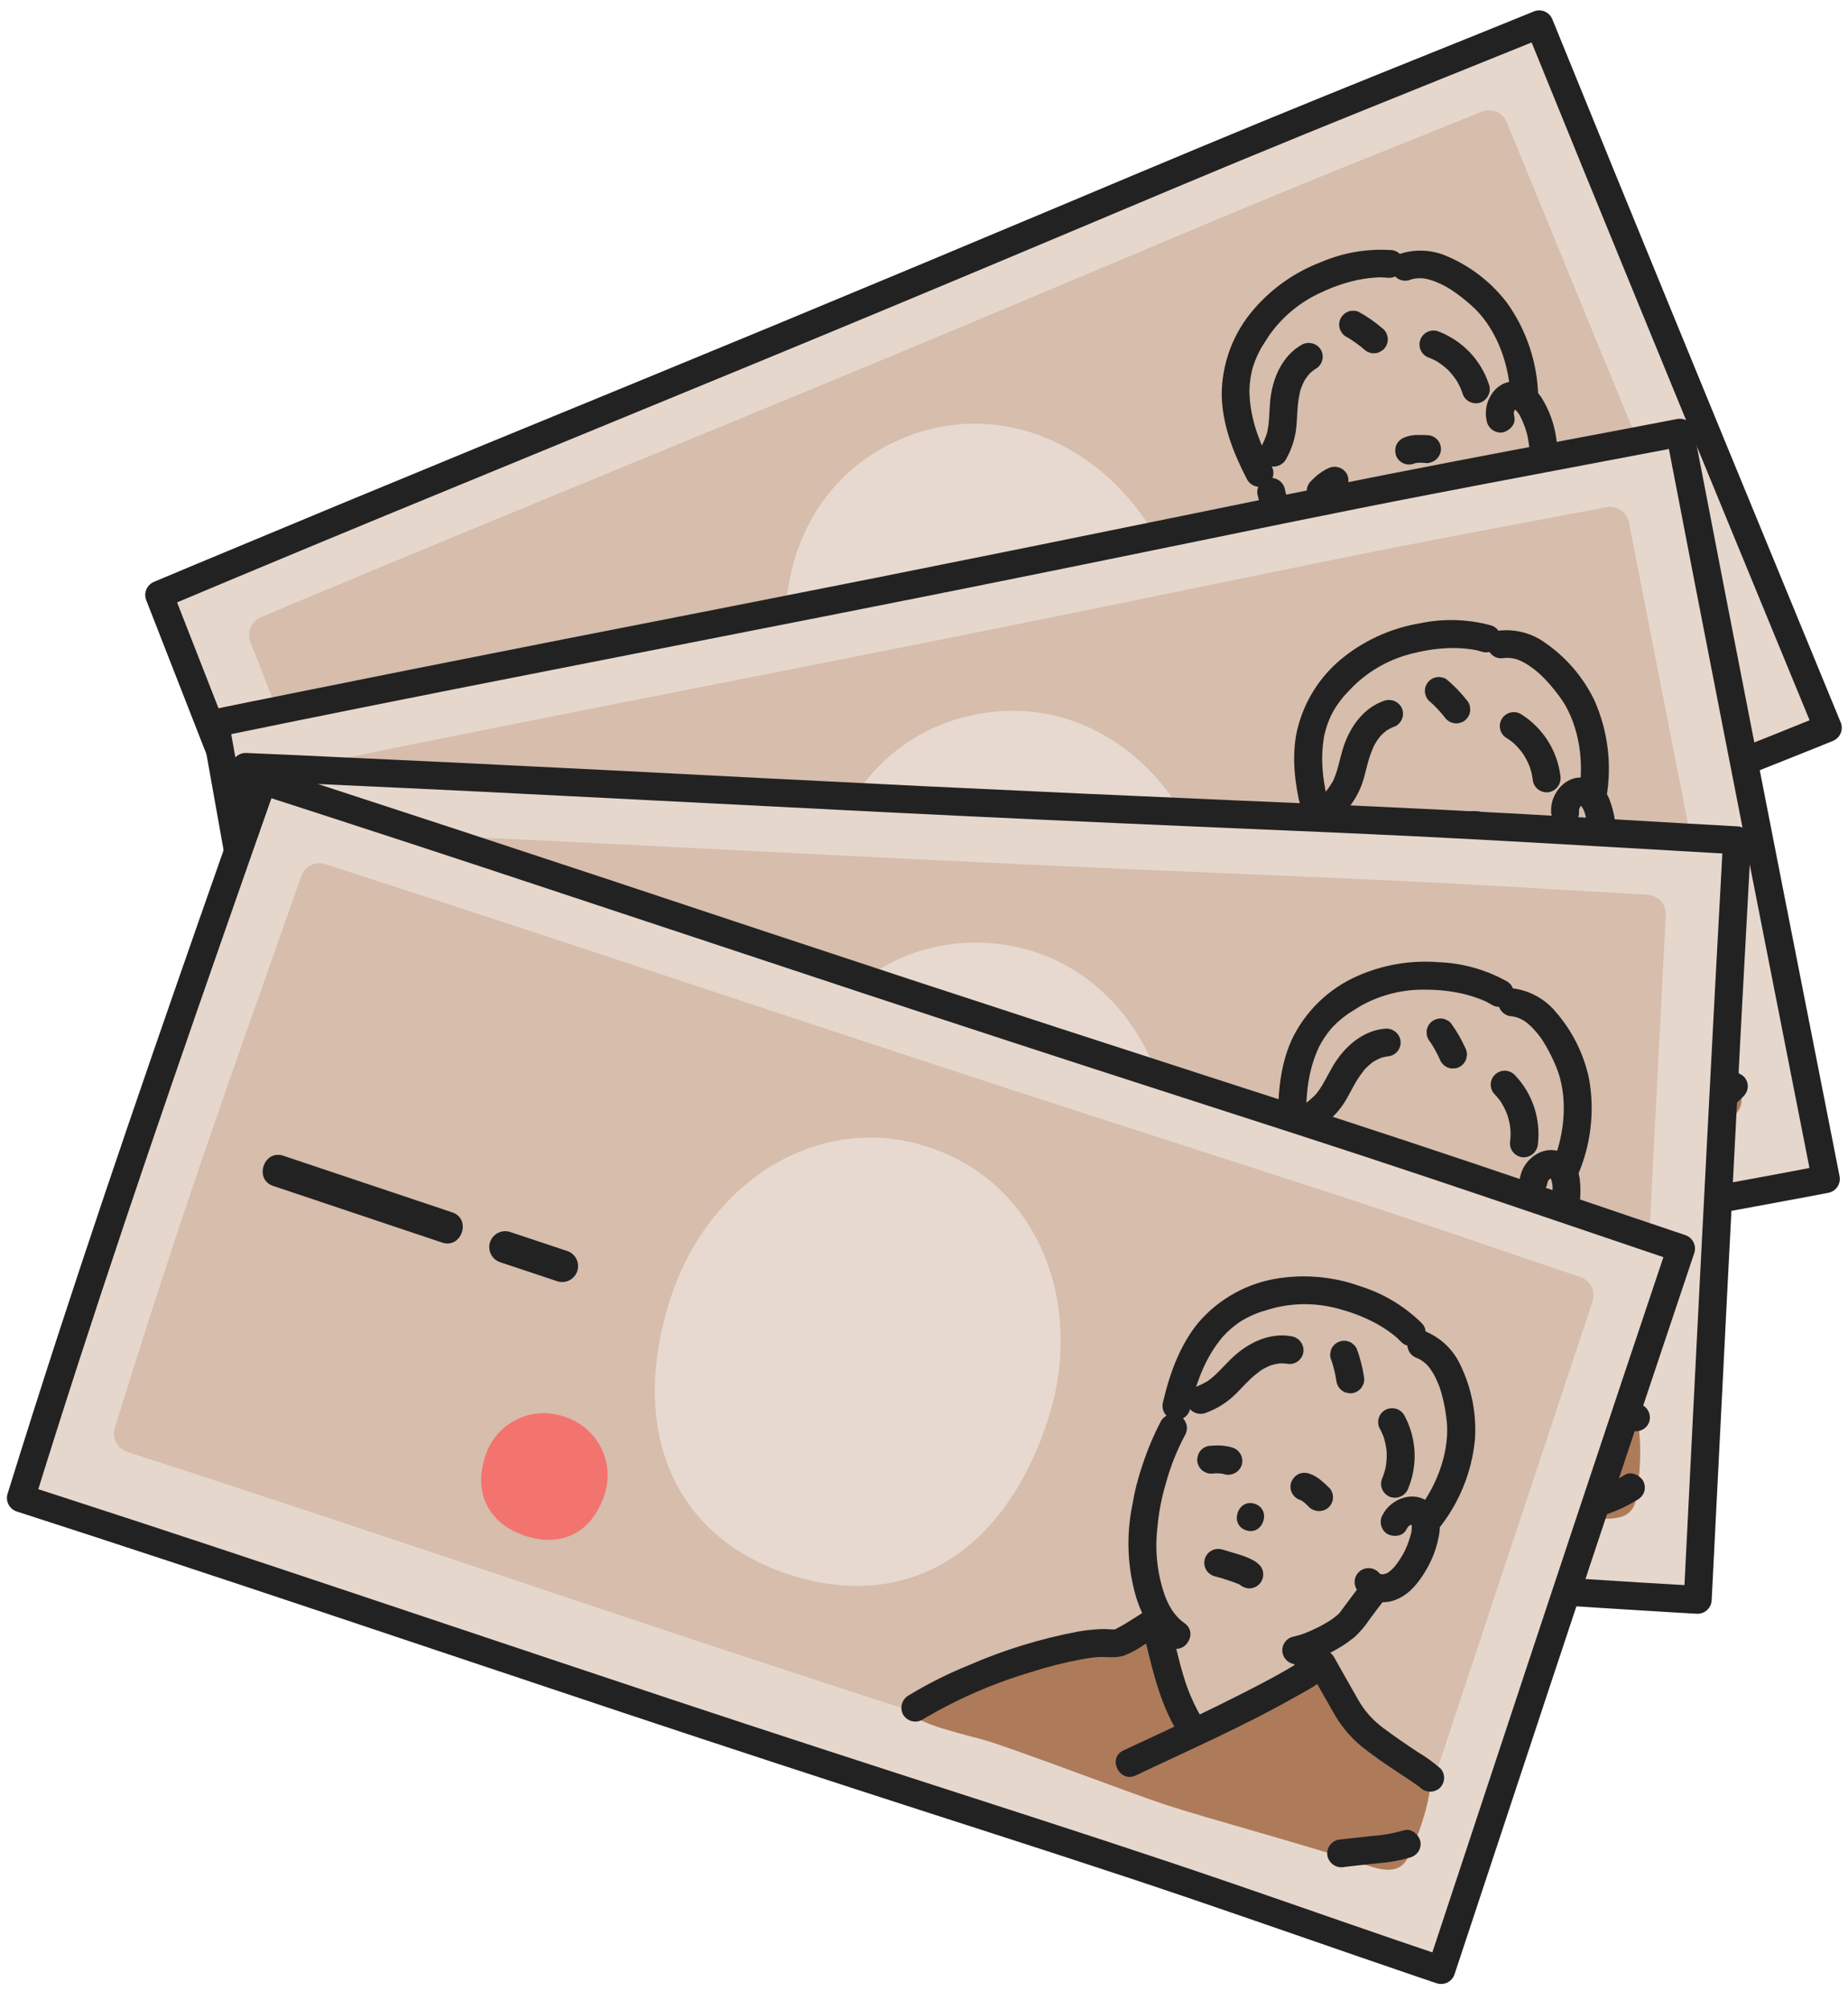 <svg width="69" height="75" viewBox="0 0 69 75" fill="none" xmlns="http://www.w3.org/2000/svg">
<g clip-path="url(#clip0_50_6665)">
<path d="M57.499 0.97L57.474 0.907C54.58 2.086 48.559 4.475 44.049 6.373C41.897 7.279 39.63 8.231 37.478 9.137C26.951 13.566 16.468 17.772 5.941 22.202C9.369 30.977 12.795 39.755 16.553 48.394C27.09 43.959 37.606 39.81 48.143 35.376C50.295 34.47 52.563 33.517 54.715 32.612C59.21 30.721 65.344 28.352 68.247 27.171C64.665 18.477 60.928 9.407 57.499 0.97Z" fill="#E6D7CD"/>
<path d="M57.982 0.773L57.957 0.71C57.903 0.583 57.802 0.483 57.675 0.429C57.549 0.376 57.406 0.374 57.278 0.424C54.678 1.483 52.07 2.521 49.471 3.578C46.278 4.874 43.101 6.208 39.926 7.543C36.308 9.064 32.686 10.577 29.061 12.08C25.402 13.592 21.74 15.099 18.076 16.601C14.425 18.103 10.778 19.615 7.135 21.137C6.672 21.331 6.209 21.525 5.746 21.72C5.619 21.774 5.518 21.875 5.465 22.001C5.411 22.128 5.409 22.27 5.458 22.398C8.13 29.239 10.801 36.08 13.629 42.858C14.429 44.774 15.243 46.685 16.07 48.59C16.124 48.717 16.224 48.817 16.351 48.871C16.478 48.924 16.621 48.926 16.749 48.876C20.428 47.328 24.118 45.808 27.813 44.298C31.498 42.791 35.187 41.293 38.872 39.783C42.538 38.281 46.197 36.761 49.849 35.223C53.066 33.871 56.278 32.51 59.516 31.209C62.248 30.111 64.992 29.041 67.725 27.944C67.965 27.847 68.204 27.75 68.444 27.653C68.571 27.599 68.672 27.498 68.725 27.372C68.779 27.245 68.781 27.102 68.731 26.974C67.317 23.542 65.904 20.109 64.491 16.676C63.089 13.266 61.69 9.855 60.294 6.443C59.522 4.554 58.752 2.664 57.983 0.773C57.731 0.154 56.764 0.545 57.017 1.166C58.388 4.541 59.765 7.912 61.148 11.282C62.554 14.711 63.963 18.139 65.375 21.566C66.171 23.5 66.968 25.433 67.765 27.367L68.052 26.689C65.469 27.74 62.868 28.748 60.278 29.783C57.099 31.052 53.943 32.373 50.788 33.7C47.153 35.228 43.516 36.751 39.869 38.249C36.186 39.763 32.496 41.262 28.81 42.767C25.118 44.274 21.427 45.788 17.749 47.329C17.285 47.523 16.822 47.717 16.359 47.912L17.038 48.198C14.109 41.463 11.38 34.644 8.696 27.809C7.936 25.875 7.179 23.941 6.424 22.006L6.137 22.684C9.795 21.145 13.46 19.622 17.132 18.115C20.793 16.607 24.455 15.1 28.117 13.595C31.762 12.092 35.402 10.575 39.036 9.046C42.267 7.687 45.496 6.32 48.742 4.997C51.472 3.884 54.209 2.791 56.942 1.684C57.184 1.586 57.427 1.487 57.669 1.389L56.99 1.103L57.015 1.165C57.268 1.786 58.235 1.394 57.982 0.773Z" fill="#222222"/>
<path d="M56.258 4.564C56.188 4.389 56.053 4.248 55.88 4.174C55.707 4.099 55.511 4.096 55.335 4.165C52.545 5.295 49.062 6.666 44.883 8.424C42.731 9.33 40.464 10.282 38.312 11.188C27.998 15.528 19.956 18.746 9.733 23.041C9.562 23.116 9.426 23.254 9.355 23.426C9.284 23.598 9.283 23.791 9.352 23.964C12.516 32.072 14.041 36.132 17.501 44.114C17.574 44.287 17.712 44.424 17.886 44.496C18.06 44.567 18.256 44.568 18.43 44.497C28.659 40.202 36.733 37.037 47.053 32.694C49.205 31.788 51.473 30.836 53.625 29.93C57.786 28.178 61.364 26.828 64.175 25.699C64.263 25.663 64.342 25.61 64.408 25.543C64.475 25.476 64.527 25.396 64.563 25.309C64.599 25.222 64.617 25.128 64.616 25.034C64.615 24.94 64.596 24.847 64.559 24.761C61.483 17.292 57.347 7.217 56.258 4.564Z" fill="#D6BDAC"/>
<path d="M16.098 33.414C17.842 32.705 19.586 31.995 21.329 31.282L22.259 30.904C22.97 30.615 22.523 29.513 21.811 29.802C20.105 30.496 18.4 31.191 16.695 31.887L15.65 32.312C14.939 32.601 15.386 33.704 16.098 33.414Z" fill="#222222"/>
<path d="M24.381 30.047C25.071 29.766 25.761 29.48 26.452 29.199C26.598 29.139 26.715 29.024 26.777 28.879C26.838 28.733 26.84 28.569 26.78 28.423C26.721 28.277 26.606 28.161 26.46 28.099C26.314 28.038 26.15 28.037 26.004 28.097C25.313 28.377 24.624 28.664 23.933 28.945C23.786 29.005 23.669 29.12 23.608 29.265C23.546 29.411 23.545 29.574 23.604 29.721C23.663 29.867 23.779 29.983 23.924 30.044C24.07 30.106 24.234 30.107 24.381 30.047Z" fill="#222222"/>
<path d="M33.705 16.359C29.664 18.04 28.342 22.74 30.063 26.879C32.055 31.671 35.957 33.6 40.148 31.857C44.436 30.073 45.722 25.984 43.73 21.192C41.998 17.025 37.731 14.684 33.705 16.359Z" fill="#E7D9CF"/>
<path d="M29.965 32.855C29.678 32.965 29.415 33.132 29.194 33.345C28.972 33.558 28.796 33.814 28.675 34.096C28.555 34.379 28.492 34.683 28.491 34.99C28.491 35.297 28.552 35.6 28.672 35.883C29.216 37.223 30.398 37.729 31.727 37.189C33.086 36.637 33.548 35.462 33.004 34.122C32.892 33.836 32.724 33.575 32.51 33.356C32.295 33.136 32.039 32.962 31.755 32.844C31.471 32.726 31.167 32.666 30.859 32.668C30.552 32.67 30.247 32.733 29.965 32.855Z" fill="#F3736F"/>
<path d="M48.432 29.312C49.003 28.296 50.058 26.724 50.843 26.132C50.997 26.036 51.127 25.907 51.223 25.753C51.407 25.277 51.535 24.782 51.606 24.277C52.965 25.215 53.978 26.127 55.573 26.543C56.176 24.972 57.074 23.045 57.393 21.456C57.899 21.641 58.406 21.824 58.913 22.006C59.29 22.16 59.685 22.267 60.088 22.323C60.397 22.341 60.707 22.333 61.014 22.3C62.04 22.226 62.998 21.975 63.257 21.998C63.759 22.478 64.337 23.889 64.559 24.762C64.775 25.614 63.923 25.875 63.271 26.146C61.087 27.055 57.962 28.561 56.408 29.207C55.25 29.689 50.52 31.392 49.623 31.824C48.736 32.253 46.732 33.291 46.972 32.547C47.252 31.846 48.238 29.656 48.432 29.312Z" fill="#AD7B59"/>
<path d="M56.303 21.195C56.393 21.472 56.495 21.743 56.612 22.01C56.666 22.137 56.766 22.238 56.892 22.294C56.987 22.334 57.092 22.344 57.193 22.325C57.294 22.305 57.388 22.256 57.461 22.184C57.535 22.112 57.585 22.019 57.606 21.918C57.627 21.817 57.617 21.713 57.578 21.617C57.462 21.351 57.359 21.079 57.27 20.802C57.231 20.706 57.165 20.625 57.08 20.567C56.995 20.509 56.894 20.478 56.791 20.478C56.688 20.477 56.586 20.507 56.5 20.564C56.414 20.62 56.347 20.701 56.306 20.796L56.27 20.925C56.257 21.016 56.269 21.109 56.303 21.195Z" fill="#222222"/>
<path d="M46.945 18.421C47.084 19.031 47.277 19.627 47.521 20.203C47.702 20.657 47.921 21.094 48.176 21.511C48.744 22.538 49.557 23.41 50.542 24.05C51.186 24.446 51.889 24.714 52.656 24.636C53.326 24.567 53.203 23.534 52.535 23.601C51.874 23.67 51.271 23.315 50.757 22.938C50.254 22.561 49.816 22.103 49.462 21.583C49.124 21.116 48.836 20.614 48.602 20.087C48.329 19.516 48.122 18.916 47.982 18.298C47.963 18.162 47.892 18.039 47.785 17.954C47.677 17.869 47.541 17.829 47.404 17.842C47.267 17.86 47.142 17.93 47.056 18.038C46.971 18.146 46.931 18.284 46.946 18.421L46.945 18.421Z" fill="#222222"/>
<path d="M56.591 18.213C56.602 18.496 56.624 18.778 56.644 19.06C56.653 19.193 56.662 19.326 56.671 19.459C56.673 19.485 56.675 19.511 56.677 19.538C56.678 19.558 56.681 19.651 56.679 19.555C56.677 19.459 56.676 19.562 56.674 19.584C56.671 19.615 56.667 19.645 56.662 19.676C56.652 19.738 56.639 19.8 56.625 19.862C56.617 19.898 56.607 19.935 56.598 19.971C56.628 19.848 56.598 19.969 56.589 19.997C56.538 20.163 56.478 20.326 56.411 20.487C56.341 20.654 56.264 20.818 56.177 20.978C56.166 20.999 56.099 21.114 56.157 21.017C56.139 21.048 56.12 21.078 56.1 21.109C56.053 21.185 56.002 21.258 55.949 21.331C55.907 21.385 55.877 21.447 55.859 21.513C55.841 21.579 55.836 21.648 55.845 21.716C55.854 21.784 55.876 21.849 55.91 21.908C55.944 21.967 55.99 22.019 56.044 22.061C56.098 22.103 56.16 22.133 56.226 22.151C56.292 22.169 56.361 22.173 56.429 22.164C56.497 22.155 56.563 22.133 56.622 22.099C56.682 22.065 56.734 22.019 56.776 21.965C57.237 21.34 57.549 20.619 57.69 19.856C57.722 19.57 57.721 19.282 57.685 18.997C57.663 18.696 57.641 18.393 57.628 18.091C57.611 17.954 57.541 17.83 57.433 17.745C57.325 17.659 57.187 17.62 57.05 17.636C56.913 17.655 56.79 17.726 56.705 17.834C56.62 17.941 56.579 18.078 56.592 18.214L56.591 18.213Z" fill="#222222"/>
<path d="M56.543 15.565C56.533 15.522 56.529 15.479 56.522 15.435C56.506 15.334 56.501 15.487 56.525 15.394C56.536 15.354 56.566 15.273 56.532 15.351C56.549 15.311 56.592 15.24 56.541 15.313C56.573 15.267 56.621 15.23 56.553 15.283C56.573 15.268 56.685 15.192 56.567 15.267C56.681 15.194 56.472 15.331 56.592 15.268C56.53 15.267 56.517 15.268 56.555 15.274C56.593 15.279 56.581 15.277 56.52 15.263C56.539 15.27 56.556 15.277 56.574 15.286C56.607 15.303 56.597 15.298 56.543 15.27C56.57 15.296 56.609 15.322 56.638 15.346C56.547 15.269 56.639 15.354 56.655 15.375C56.682 15.409 56.705 15.444 56.73 15.479C56.809 15.592 56.684 15.382 56.746 15.504C56.769 15.55 56.792 15.596 56.813 15.642C56.86 15.744 56.902 15.848 56.94 15.953C56.958 16.006 56.975 16.059 56.992 16.113C56.996 16.128 57.035 16.276 57.015 16.194C57.041 16.303 57.062 16.413 57.077 16.524C57.092 16.629 57.103 16.735 57.108 16.841C57.109 16.863 57.107 17.002 57.111 16.898C57.109 16.946 57.106 16.994 57.1 17.041C57.094 17.089 57.086 17.135 57.077 17.182C57.059 17.282 57.108 17.135 57.06 17.233C57.055 17.244 57.006 17.36 57.034 17.302C57.059 17.252 56.987 17.362 56.979 17.376C56.954 17.404 56.96 17.4 56.997 17.362C56.981 17.378 56.963 17.392 56.945 17.406C56.928 17.42 56.91 17.433 56.891 17.445C56.942 17.417 56.95 17.412 56.915 17.428C56.895 17.438 56.875 17.446 56.854 17.453C56.912 17.44 56.922 17.437 56.883 17.444C56.749 17.444 56.928 17.459 56.822 17.442C56.755 17.433 56.686 17.436 56.619 17.453C56.553 17.47 56.49 17.5 56.435 17.541C56.381 17.582 56.334 17.634 56.299 17.692C56.264 17.751 56.241 17.816 56.231 17.884C56.222 17.952 56.225 18.021 56.242 18.087C56.259 18.153 56.289 18.215 56.33 18.27C56.371 18.325 56.422 18.371 56.481 18.406C56.54 18.441 56.605 18.463 56.673 18.473C56.943 18.505 57.216 18.449 57.452 18.314C57.688 18.179 57.874 17.972 57.983 17.724C58.195 17.289 58.176 16.755 58.096 16.291C58.016 15.777 57.833 15.285 57.557 14.845C57.272 14.408 56.758 14.111 56.233 14.285C55.68 14.468 55.379 15.14 55.506 15.688C55.525 15.824 55.596 15.947 55.703 16.032C55.811 16.117 55.947 16.157 56.084 16.144C56.337 16.102 56.608 15.849 56.542 15.566L56.543 15.565Z" fill="#222222"/>
<path d="M49.728 18.644C49.744 18.627 49.761 18.611 49.777 18.594L49.681 18.689C49.79 18.579 49.913 18.483 50.046 18.403L49.925 18.473C49.957 18.454 49.991 18.438 50.026 18.425C50.152 18.37 50.252 18.269 50.305 18.143C50.359 18.016 50.362 17.875 50.314 17.746C50.261 17.619 50.161 17.517 50.034 17.463L49.905 17.427C49.813 17.414 49.72 17.426 49.634 17.461C49.551 17.494 49.472 17.537 49.397 17.586C49.348 17.616 49.301 17.648 49.255 17.682C49.128 17.781 49.009 17.89 48.901 18.01C48.837 18.091 48.8 18.189 48.793 18.292C48.787 18.395 48.812 18.497 48.866 18.584C48.895 18.647 48.94 18.701 48.996 18.74C49.104 18.823 49.24 18.86 49.375 18.844L49.511 18.809C49.596 18.775 49.671 18.718 49.728 18.644L49.728 18.644Z" fill="#222222"/>
<path d="M52.808 17.301C52.842 17.286 52.877 17.274 52.913 17.265L52.777 17.299C52.885 17.276 52.995 17.266 53.106 17.27L52.971 17.268C53.05 17.27 53.128 17.274 53.207 17.279C53.275 17.292 53.345 17.287 53.41 17.264C53.508 17.237 53.597 17.182 53.666 17.107C53.735 17.031 53.78 16.938 53.798 16.837C53.807 16.769 53.803 16.699 53.786 16.631C53.768 16.564 53.737 16.501 53.695 16.446C53.613 16.338 53.491 16.267 53.356 16.248C53.191 16.235 53.025 16.232 52.859 16.238C52.803 16.24 52.747 16.247 52.692 16.257C52.597 16.273 52.505 16.3 52.416 16.337C52.289 16.391 52.188 16.491 52.132 16.617C52.084 16.745 52.083 16.886 52.129 17.015C52.181 17.143 52.281 17.245 52.409 17.299C52.536 17.352 52.68 17.353 52.808 17.301Z" fill="#222222"/>
<path d="M52.221 21.555C52.535 21.399 52.859 21.265 53.192 21.154L53.056 21.189C53.114 21.173 53.174 21.164 53.234 21.163L53.099 21.162L53.109 21.162C53.248 21.177 53.388 21.141 53.502 21.059C53.556 21.018 53.602 20.966 53.636 20.906C53.67 20.847 53.693 20.782 53.702 20.714C53.711 20.646 53.706 20.577 53.688 20.511C53.67 20.445 53.64 20.383 53.598 20.329C53.558 20.275 53.507 20.23 53.449 20.196C53.39 20.162 53.326 20.14 53.259 20.131C53.181 20.125 53.102 20.127 53.024 20.136C52.941 20.151 52.859 20.171 52.778 20.196C52.674 20.226 52.572 20.263 52.473 20.305C52.256 20.396 52.045 20.499 51.829 20.591C51.702 20.645 51.6 20.745 51.544 20.871C51.504 20.966 51.493 21.07 51.512 21.172C51.532 21.273 51.581 21.366 51.653 21.439C51.725 21.512 51.818 21.562 51.919 21.583C52.02 21.604 52.125 21.594 52.221 21.555L52.221 21.555Z" fill="#222222"/>
<path d="M52.664 10.438C52.88 10.37 53.112 10.367 53.331 10.428C53.43 10.453 53.527 10.485 53.622 10.524C53.761 10.581 53.897 10.646 54.028 10.72C53.984 10.696 54.114 10.773 54.132 10.784C54.187 10.82 54.243 10.856 54.297 10.893C54.417 10.976 54.534 11.064 54.648 11.156C54.742 11.231 54.833 11.308 54.922 11.388C54.968 11.43 55.015 11.473 55.061 11.517C55.078 11.533 55.213 11.668 55.119 11.572C55.936 12.41 56.382 13.707 56.397 14.905C56.414 15.041 56.484 15.166 56.592 15.251C56.701 15.336 56.838 15.376 56.975 15.36C57.112 15.341 57.235 15.27 57.321 15.163C57.406 15.055 57.446 14.919 57.433 14.782C57.401 13.538 56.999 12.332 56.278 11.317C55.706 10.562 54.949 9.966 54.08 9.587C53.514 9.323 52.868 9.283 52.273 9.475C52.144 9.527 52.042 9.628 51.988 9.756C51.934 9.883 51.933 10.026 51.985 10.154C52.037 10.282 52.138 10.384 52.265 10.437C52.393 10.491 52.536 10.492 52.664 10.44L52.664 10.438Z" fill="#222222"/>
<path d="M47.508 17.461C47.086 16.651 46.753 15.837 46.67 14.955C46.663 14.872 46.657 14.789 46.654 14.706C46.653 14.674 46.652 14.641 46.651 14.609C46.648 14.453 46.646 14.71 46.651 14.558C46.655 14.412 46.668 14.267 46.689 14.123C46.709 13.992 46.738 13.863 46.769 13.734C46.736 13.871 46.788 13.677 46.797 13.649C46.819 13.582 46.843 13.516 46.87 13.45C46.907 13.357 46.947 13.266 46.992 13.176C47.015 13.129 47.039 13.083 47.064 13.037C47.078 13.011 47.094 12.984 47.108 12.957C47.151 12.871 47.045 13.056 47.099 12.97C47.192 12.824 47.283 12.677 47.379 12.532C47.877 11.819 48.562 11.255 49.358 10.903C49.778 10.704 50.218 10.554 50.671 10.454C50.876 10.412 51.083 10.381 51.291 10.364C51.395 10.356 51.5 10.351 51.605 10.351C51.519 10.351 51.603 10.352 51.618 10.353C51.681 10.356 51.743 10.361 51.806 10.367C52.473 10.435 52.624 9.404 51.955 9.336C51.057 9.274 50.158 9.427 49.33 9.781C48.364 10.148 47.504 10.748 46.828 11.528C46.045 12.422 45.615 13.569 45.616 14.755C45.638 15.84 46.046 16.902 46.541 17.852C46.596 17.978 46.697 18.078 46.824 18.131C46.95 18.184 47.092 18.186 47.221 18.138C47.348 18.085 47.45 17.984 47.504 17.857C47.558 17.73 47.559 17.587 47.508 17.459L47.508 17.461Z" fill="#222222"/>
<path d="M51.128 24.153C51.113 24.25 51.093 24.345 51.066 24.439C51.04 24.535 51.056 24.474 51.062 24.454C51.052 24.488 51.042 24.522 51.032 24.555C51.006 24.643 50.978 24.73 50.95 24.817C50.887 25.033 50.812 25.246 50.727 25.455C50.715 25.482 50.816 25.379 50.71 25.482C50.642 25.543 50.571 25.599 50.497 25.652C50.417 25.714 50.34 25.781 50.266 25.851C50.076 26.034 49.896 26.228 49.728 26.431C48.832 27.554 48.065 28.773 47.442 30.067C47.065 30.801 46.747 31.563 46.491 32.346C46.441 32.474 46.442 32.616 46.494 32.743C46.545 32.87 46.644 32.972 46.769 33.028C46.896 33.081 47.039 33.081 47.167 33.029C47.295 32.977 47.397 32.877 47.452 32.75C47.921 31.343 48.563 30 49.365 28.752C49.711 28.185 50.093 27.642 50.508 27.124C50.588 27.025 50.67 26.929 50.754 26.835C50.793 26.792 50.832 26.751 50.871 26.709C50.883 26.696 50.946 26.633 50.894 26.685C50.84 26.739 50.917 26.663 50.929 26.652C51.161 26.439 51.44 26.276 51.608 26.003C51.74 25.756 51.842 25.494 51.911 25.222C52.021 24.923 52.105 24.615 52.161 24.302C52.25 23.637 51.218 23.489 51.128 24.155L51.128 24.153Z" fill="#222222"/>
<path d="M57.198 21.882C57.757 22.084 58.314 22.289 58.873 22.485C59.405 22.689 59.971 22.789 60.541 22.78C61.084 22.762 61.628 22.699 62.167 22.633C62.398 22.604 62.629 22.573 62.861 22.546C62.938 22.537 63.016 22.528 63.093 22.522C63.127 22.519 63.162 22.52 63.196 22.515C63.299 22.5 63.094 22.508 63.182 22.513C63.318 22.529 63.455 22.492 63.565 22.41C63.675 22.328 63.75 22.207 63.773 22.072C63.792 21.936 63.756 21.797 63.674 21.687C63.591 21.577 63.469 21.504 63.332 21.483C62.978 21.479 62.625 21.509 62.276 21.571C61.743 21.639 61.209 21.697 60.672 21.733C60.199 21.764 59.724 21.694 59.28 21.527C58.72 21.331 58.163 21.125 57.605 20.924C56.975 20.697 56.565 21.656 57.198 21.884L57.198 21.882Z" fill="#222222"/>
<path d="M50.32 12.598C50.337 12.607 50.354 12.617 50.371 12.627L50.255 12.56C50.512 12.709 50.754 12.883 50.977 13.079C51.085 13.161 51.221 13.199 51.356 13.183C51.427 13.178 51.495 13.154 51.553 13.114C51.615 13.085 51.669 13.04 51.709 12.983C51.792 12.875 51.829 12.74 51.814 12.605L51.779 12.47C51.745 12.384 51.688 12.309 51.614 12.253C51.34 12.018 51.043 11.812 50.726 11.638C50.665 11.609 50.598 11.597 50.531 11.602C50.461 11.595 50.391 11.607 50.327 11.636C50.264 11.662 50.206 11.7 50.157 11.748C50.108 11.796 50.07 11.853 50.043 11.916C50.016 11.979 50.002 12.047 50.002 12.115C50.001 12.183 50.014 12.251 50.04 12.315L50.109 12.436C50.164 12.507 50.237 12.563 50.32 12.598Z" fill="#222222"/>
<path d="M48.547 12.902C47.903 13.295 47.563 14.027 47.453 14.749C47.4 15.096 47.405 15.447 47.369 15.795C47.359 15.888 47.346 15.979 47.328 16.07C47.322 16.101 47.315 16.131 47.307 16.162C47.273 16.308 47.341 16.073 47.291 16.216C47.234 16.382 47.163 16.544 47.077 16.698C47.024 16.825 47.023 16.968 47.075 17.096C47.127 17.224 47.227 17.326 47.354 17.38C47.482 17.429 47.624 17.428 47.751 17.376C47.878 17.325 47.981 17.227 48.038 17.102C48.207 16.797 48.322 16.465 48.378 16.121C48.434 15.781 48.424 15.434 48.461 15.092C48.478 14.927 48.511 14.768 48.543 14.606C48.56 14.521 48.506 14.712 48.554 14.567C48.568 14.527 48.581 14.488 48.596 14.45C48.622 14.381 48.651 14.314 48.684 14.249C48.694 14.229 48.745 14.139 48.691 14.23C48.71 14.198 48.73 14.167 48.75 14.137C48.792 14.076 48.837 14.018 48.885 13.962C48.916 13.927 48.951 13.894 48.897 13.945C48.924 13.919 48.952 13.894 48.98 13.871C49.044 13.818 49.112 13.771 49.183 13.728C49.292 13.644 49.364 13.52 49.382 13.383C49.4 13.246 49.363 13.108 49.279 12.998C49.193 12.892 49.069 12.823 48.933 12.805C48.797 12.787 48.659 12.822 48.548 12.903L48.547 12.902Z" fill="#222222"/>
<path d="M53.319 13.336C53.408 13.37 53.495 13.408 53.579 13.451C53.599 13.461 53.619 13.471 53.639 13.482C53.652 13.49 53.722 13.529 53.654 13.49C53.579 13.448 53.674 13.504 53.681 13.509C53.7 13.521 53.719 13.533 53.737 13.546C53.816 13.6 53.892 13.657 53.964 13.719C53.998 13.748 54.032 13.777 54.065 13.808C54.077 13.819 54.132 13.875 54.077 13.819C54.016 13.756 54.094 13.837 54.1 13.843C54.226 13.979 54.339 14.127 54.435 14.285C54.457 14.321 54.473 14.388 54.425 14.266C54.433 14.287 54.446 14.306 54.456 14.326C54.477 14.366 54.496 14.406 54.515 14.447C54.556 14.54 54.592 14.634 54.623 14.731C54.676 14.858 54.776 14.96 54.904 15.013C55.031 15.066 55.174 15.068 55.302 15.016C55.428 14.961 55.529 14.86 55.582 14.734C55.636 14.608 55.638 14.466 55.59 14.338C55.442 13.894 55.199 13.489 54.877 13.15C54.554 12.812 54.161 12.548 53.725 12.378C53.598 12.325 53.454 12.324 53.326 12.376C53.198 12.428 53.096 12.529 53.042 12.656C52.988 12.783 52.987 12.927 53.039 13.054C53.091 13.182 53.191 13.284 53.319 13.338L53.319 13.336Z" fill="#222222"/>
<path d="M51.584 24.85C52.672 25.624 53.741 26.453 55.032 26.864C55.16 26.915 55.302 26.914 55.429 26.862C55.557 26.81 55.659 26.712 55.716 26.586C55.768 26.459 55.768 26.316 55.716 26.189C55.664 26.061 55.565 25.959 55.439 25.904C55.13 25.806 54.829 25.686 54.538 25.545C54.398 25.477 54.26 25.404 54.124 25.327C54.11 25.319 54.015 25.263 54.091 25.308C54.064 25.291 54.035 25.275 54.007 25.258C53.937 25.216 53.867 25.173 53.798 25.129C53.256 24.784 52.744 24.396 52.221 24.024C52.112 23.94 51.973 23.903 51.836 23.921C51.699 23.939 51.574 24.01 51.49 24.12C51.405 24.229 51.368 24.368 51.386 24.505C51.404 24.642 51.475 24.766 51.585 24.85L51.584 24.85Z" fill="#222222"/>
<path d="M56.818 21.455C56.809 21.6 56.783 21.744 56.741 21.883C56.707 22.018 56.773 21.781 56.73 21.922C56.714 21.973 56.699 22.024 56.683 22.075C56.645 22.194 56.605 22.313 56.564 22.431C56.358 23.02 56.125 23.6 55.888 24.177C55.396 25.37 54.873 26.551 54.342 27.727C54.196 28.05 54.046 28.372 53.903 28.696C53.631 29.31 54.592 29.714 54.864 29.1C55.763 27.067 56.73 25.058 57.479 22.964C57.631 22.541 57.843 22.057 57.851 21.602C57.866 21.466 57.829 21.33 57.747 21.22C57.666 21.111 57.545 21.037 57.41 21.012C57.159 20.977 56.825 21.172 56.819 21.453L56.818 21.455Z" fill="#222222"/>
<path d="M51.584 24.85C52.672 25.624 53.741 26.453 55.032 26.864C55.16 26.915 55.302 26.914 55.429 26.862C55.557 26.81 55.659 26.712 55.716 26.586C55.768 26.459 55.768 26.316 55.716 26.189C55.664 26.061 55.565 25.959 55.439 25.904C55.13 25.806 54.829 25.686 54.538 25.545C54.398 25.477 54.26 25.404 54.124 25.327C54.11 25.319 54.015 25.263 54.091 25.308C54.064 25.291 54.035 25.275 54.007 25.258C53.937 25.216 53.867 25.173 53.798 25.129C53.256 24.784 52.744 24.396 52.221 24.024C52.112 23.94 51.973 23.903 51.836 23.921C51.699 23.939 51.574 24.01 51.49 24.12C51.405 24.229 51.368 24.368 51.386 24.505C51.404 24.642 51.475 24.766 51.585 24.85L51.584 24.85Z" fill="#222222"/>
<path d="M62.989 26.62C63.272 26.305 63.569 26.002 63.855 25.69C64.14 25.407 64.394 25.096 64.614 24.761C64.693 24.651 64.73 24.517 64.719 24.383C64.702 24.244 64.63 24.118 64.52 24.031C64.312 23.886 63.936 23.876 63.788 24.128C63.568 24.463 63.313 24.774 63.029 25.056C62.742 25.369 62.445 25.671 62.163 25.987C62.079 26.097 62.042 26.235 62.06 26.372C62.078 26.508 62.149 26.632 62.258 26.717C62.369 26.797 62.507 26.832 62.643 26.814C62.779 26.796 62.903 26.727 62.989 26.62L62.989 26.62Z" fill="#222222"/>
<path d="M52.018 19.475C52.639 19.223 52.249 18.258 51.626 18.511C51.003 18.765 51.395 19.729 52.018 19.475Z" fill="#222222"/>
</g>
<g clip-path="url(#clip1_50_6665)">
<path d="M62.738 16.217L62.726 16.15C59.657 16.743 53.287 17.913 48.493 18.895C46.206 19.364 43.796 19.857 41.51 20.325C30.321 22.619 19.22 24.7 8.031 26.993C9.683 36.268 11.333 45.546 13.335 54.751C24.534 52.456 35.657 50.435 46.856 48.14C49.143 47.671 51.553 47.179 53.84 46.71C58.618 45.731 65.096 44.603 68.174 44.01C66.355 34.786 64.457 25.161 62.738 16.217Z" fill="#E6D7CD"/>
<path d="M63.251 16.118L63.238 16.052C63.21 15.917 63.131 15.799 63.017 15.721C62.903 15.644 62.763 15.615 62.628 15.639C59.872 16.171 57.112 16.68 54.356 17.21C50.971 17.859 47.596 18.549 44.221 19.239C40.376 20.026 36.529 20.804 32.681 21.572C28.797 22.342 24.911 23.106 21.025 23.865C17.151 24.627 13.279 25.399 9.409 26.181C8.917 26.281 8.426 26.381 7.934 26.482C7.799 26.511 7.68 26.59 7.603 26.704C7.526 26.817 7.496 26.957 7.52 27.092C8.807 34.322 10.093 41.553 11.546 48.752C11.957 50.787 12.383 52.82 12.823 54.85C12.851 54.984 12.93 55.102 13.044 55.18C13.158 55.257 13.298 55.286 13.434 55.262C17.343 54.461 21.259 53.69 25.177 52.929C29.085 52.169 32.995 51.419 36.904 50.656C40.793 49.897 44.678 49.119 48.559 48.323C51.978 47.623 55.394 46.914 58.823 46.269C61.717 45.725 64.617 45.211 67.511 44.667C67.765 44.619 68.019 44.57 68.273 44.522C68.408 44.494 68.526 44.415 68.604 44.301C68.681 44.187 68.711 44.047 68.687 43.912C67.969 40.27 67.252 36.627 66.535 32.985C65.825 29.367 65.117 25.749 64.413 22.13C64.025 20.127 63.637 18.123 63.252 16.119C63.125 15.462 62.1 15.657 62.227 16.316C62.914 19.893 63.608 23.468 64.308 27.043C65.019 30.68 65.732 34.317 66.449 37.953C66.853 40.005 67.258 42.057 67.662 44.109L68.077 43.5C65.338 44.027 62.591 44.509 59.848 45.019C56.483 45.645 53.131 46.325 49.778 47.011C45.914 47.802 42.05 48.587 38.181 49.346C34.273 50.112 30.363 50.863 26.454 51.621C22.539 52.38 18.624 53.145 14.715 53.94C14.223 54.04 13.73 54.14 13.238 54.241L13.849 54.654C12.289 47.477 10.941 40.257 9.641 33.03C9.272 30.985 8.907 28.94 8.543 26.895L8.129 27.505C12.018 26.708 15.909 25.928 19.804 25.166C23.689 24.4 27.574 23.636 31.459 22.874C35.328 22.11 39.193 21.332 43.056 20.54C46.49 19.837 49.923 19.125 53.364 18.461C56.259 17.901 59.157 17.362 62.053 16.809C62.31 16.76 62.567 16.71 62.824 16.661L62.213 16.248L62.226 16.315C62.353 16.973 63.378 16.777 63.251 16.118Z" fill="#222222"/>
<path d="M60.82 19.5C60.787 19.315 60.681 19.151 60.525 19.044C60.37 18.937 60.179 18.896 59.993 18.93C57.036 19.494 53.353 20.159 48.911 21.07C46.624 21.538 44.215 22.031 41.928 22.5C30.966 24.746 22.45 26.336 11.587 28.556C11.404 28.595 11.244 28.704 11.141 28.86C11.037 29.015 10.999 29.204 11.033 29.387C12.556 37.956 13.26 42.235 15.098 50.738C15.136 50.922 15.245 51.084 15.402 51.188C15.559 51.292 15.75 51.331 15.935 51.295C26.805 49.076 35.341 47.546 46.31 45.297C48.597 44.828 51.007 44.336 53.294 43.867C57.717 42.96 61.489 42.332 64.467 41.773C64.56 41.755 64.647 41.718 64.726 41.665C64.804 41.613 64.871 41.545 64.923 41.467C64.975 41.388 65.011 41.3 65.028 41.207C65.046 41.115 65.045 41.02 65.026 40.928C63.464 33.003 61.371 22.315 60.82 19.5Z" fill="#D6BDAC"/>
<path d="M15.808 39.97C17.657 39.614 19.506 39.257 21.354 38.898L22.34 38.709C23.094 38.564 22.87 37.395 22.116 37.541C20.307 37.888 18.499 38.237 16.692 38.589L15.583 38.802C14.83 38.947 15.053 40.115 15.808 39.97Z" fill="#222222"/>
<path d="M24.588 38.282C25.32 38.141 26.052 37.995 26.784 37.854C26.94 37.824 27.077 37.734 27.166 37.603C27.254 37.472 27.288 37.312 27.258 37.157C27.228 37.002 27.138 36.865 27.007 36.777C26.876 36.689 26.715 36.656 26.56 36.686C25.828 36.826 25.096 36.973 24.363 37.114C24.208 37.144 24.071 37.234 23.982 37.365C23.893 37.495 23.86 37.656 23.89 37.811C23.919 37.965 24.01 38.102 24.141 38.191C24.272 38.279 24.432 38.312 24.588 38.282Z" fill="#222222"/>
<path d="M36.401 26.674C32.111 27.535 29.898 31.887 30.779 36.282C31.799 41.37 35.25 44.023 39.7 43.13C44.254 42.217 46.312 38.457 45.293 33.369C44.406 28.943 40.677 25.816 36.401 26.674Z" fill="#E7D9CF"/>
<path d="M29.518 42.124C29.215 42.176 28.925 42.289 28.666 42.455C28.408 42.621 28.185 42.837 28.011 43.09C27.838 43.344 27.717 43.63 27.657 43.931C27.596 44.232 27.597 44.541 27.66 44.842C27.933 46.263 28.993 46.989 30.401 46.719C31.842 46.442 32.525 45.379 32.252 43.959C32.199 43.657 32.085 43.369 31.917 43.111C31.749 42.854 31.531 42.634 31.276 42.462C31.021 42.291 30.734 42.173 30.432 42.115C30.13 42.057 29.819 42.06 29.518 42.124Z" fill="#F3736F"/>
<path d="M48.322 42.248C49.08 41.362 50.421 40.026 51.307 39.599C51.476 39.535 51.629 39.433 51.753 39.302C52.026 38.87 52.248 38.41 52.416 37.928C53.566 39.113 54.382 40.205 55.866 40.924C56.763 39.501 58.019 37.786 58.642 36.29C59.102 36.569 59.564 36.848 60.026 37.126C60.365 37.35 60.732 37.531 61.116 37.664C61.416 37.743 61.721 37.795 62.029 37.823C63.05 37.95 64.038 37.891 64.288 37.964C64.686 38.533 64.979 40.029 65.026 40.928C65.072 41.807 64.185 41.896 63.493 42.035C61.174 42.501 57.816 43.368 56.166 43.7C54.935 43.947 49.964 44.695 49.001 44.944C48.046 45.192 45.879 45.819 46.259 45.137C46.671 44.503 48.065 42.548 48.322 42.248Z" fill="#AD7B59"/>
<path d="M57.624 35.821C57.657 36.11 57.705 36.397 57.767 36.681C57.796 36.816 57.874 36.934 57.987 37.013C58.072 37.071 58.173 37.102 58.276 37.103C58.38 37.103 58.48 37.074 58.567 37.017C58.653 36.96 58.72 36.879 58.761 36.784C58.801 36.69 58.812 36.585 58.792 36.484C58.73 36.2 58.682 35.913 58.649 35.624C58.629 35.523 58.58 35.43 58.508 35.357C58.435 35.283 58.343 35.233 58.242 35.213C58.141 35.192 58.036 35.202 57.94 35.24C57.844 35.279 57.763 35.346 57.705 35.431L57.644 35.55C57.613 35.637 57.606 35.73 57.624 35.821Z" fill="#222222"/>
<path d="M48.986 31.277C49.004 31.902 49.076 32.525 49.203 33.137C49.292 33.617 49.422 34.089 49.591 34.547C49.948 35.666 50.575 36.68 51.417 37.499C51.971 38.013 52.608 38.413 53.376 38.486C54.046 38.549 54.127 37.511 53.459 37.447C52.797 37.386 52.275 36.92 51.844 36.45C51.424 35.982 51.084 35.448 50.838 34.869C50.598 34.345 50.413 33.797 50.286 33.234C50.13 32.62 50.043 31.991 50.027 31.358C50.035 31.221 49.989 31.087 49.9 30.983C49.811 30.878 49.685 30.812 49.548 30.798C49.411 30.789 49.275 30.834 49.17 30.923C49.065 31.012 48.999 31.14 48.986 31.277L48.986 31.277Z" fill="#222222"/>
<path d="M58.487 32.953C58.443 33.232 58.409 33.513 58.374 33.794C58.357 33.926 58.34 34.058 58.323 34.191C58.32 34.216 58.317 34.242 58.313 34.268C58.31 34.289 58.295 34.381 58.312 34.286C58.329 34.192 58.308 34.292 58.301 34.313C58.292 34.343 58.282 34.372 58.272 34.401C58.25 34.46 58.225 34.519 58.2 34.576C58.184 34.611 58.167 34.644 58.151 34.678C58.205 34.564 58.152 34.676 58.138 34.702C58.056 34.855 57.965 35.003 57.867 35.148C57.766 35.298 57.659 35.444 57.542 35.584C57.527 35.602 57.44 35.703 57.515 35.618C57.491 35.645 57.467 35.671 57.442 35.697C57.38 35.763 57.316 35.825 57.25 35.886C57.199 35.931 57.156 35.985 57.126 36.047C57.096 36.108 57.078 36.175 57.073 36.243C57.068 36.311 57.077 36.379 57.099 36.444C57.121 36.509 57.156 36.569 57.201 36.62C57.246 36.672 57.301 36.714 57.362 36.744C57.423 36.774 57.49 36.792 57.559 36.797C57.627 36.801 57.696 36.792 57.761 36.77C57.825 36.748 57.885 36.714 57.937 36.669C58.511 36.145 58.958 35.499 59.245 34.778C59.332 34.504 59.387 34.221 59.407 33.934C59.445 33.635 59.482 33.333 59.528 33.035C59.538 32.898 59.494 32.762 59.404 32.657C59.315 32.552 59.187 32.487 59.05 32.476C58.912 32.468 58.778 32.514 58.673 32.603C58.568 32.692 58.502 32.817 58.488 32.954L58.487 32.953Z" fill="#222222"/>
<path d="M58.957 30.346C58.955 30.301 58.959 30.259 58.961 30.215C58.965 30.112 58.93 30.261 58.972 30.174C58.99 30.137 59.036 30.064 58.987 30.134C59.012 30.098 59.068 30.036 59.004 30.098C59.044 30.059 59.098 30.032 59.022 30.071C59.044 30.06 59.168 30.007 59.038 30.058C59.164 30.009 58.932 30.102 59.062 30.064C59.001 30.05 58.989 30.05 59.025 30.062C59.061 30.075 59.05 30.071 58.993 30.045C59.01 30.055 59.026 30.066 59.041 30.078C59.071 30.102 59.062 30.094 59.014 30.056C59.035 30.087 59.069 30.12 59.092 30.15C59.018 30.056 59.091 30.158 59.103 30.181C59.123 30.219 59.139 30.259 59.156 30.298C59.212 30.424 59.131 30.194 59.167 30.326C59.181 30.375 59.194 30.424 59.206 30.474C59.232 30.583 59.253 30.693 59.27 30.804C59.278 30.859 59.284 30.915 59.29 30.971C59.291 30.986 59.3 31.139 59.297 31.055C59.301 31.166 59.3 31.278 59.293 31.39C59.288 31.496 59.277 31.603 59.261 31.708C59.258 31.729 59.23 31.865 59.253 31.764C59.242 31.811 59.23 31.857 59.215 31.902C59.2 31.948 59.183 31.991 59.165 32.035C59.128 32.13 59.204 31.995 59.138 32.083C59.131 32.093 59.06 32.197 59.099 32.145C59.133 32.101 59.041 32.194 59.031 32.207C59.001 32.23 59.008 32.227 59.051 32.197C59.032 32.209 59.013 32.22 58.992 32.23C58.972 32.24 58.952 32.249 58.931 32.257C58.987 32.24 58.996 32.236 58.958 32.246C58.937 32.251 58.915 32.255 58.893 32.258C58.953 32.257 58.964 32.256 58.924 32.255C58.792 32.228 58.965 32.278 58.865 32.241C58.8 32.219 58.731 32.209 58.663 32.213C58.595 32.216 58.528 32.233 58.466 32.263C58.404 32.292 58.349 32.334 58.303 32.385C58.257 32.436 58.222 32.495 58.199 32.56C58.176 32.624 58.166 32.692 58.17 32.761C58.173 32.829 58.191 32.896 58.22 32.957C58.25 33.019 58.291 33.074 58.342 33.12C58.393 33.166 58.453 33.201 58.517 33.224C58.776 33.307 59.054 33.305 59.312 33.219C59.569 33.133 59.793 32.966 59.948 32.744C60.241 32.358 60.326 31.831 60.338 31.36C60.359 30.841 60.276 30.323 60.092 29.837C59.897 29.353 59.45 28.961 58.901 29.029C58.323 29.101 57.897 29.702 57.915 30.264C57.907 30.401 57.953 30.535 58.042 30.64C58.131 30.744 58.257 30.81 58.394 30.824C58.65 30.833 58.965 30.637 58.955 30.346L58.957 30.346Z" fill="#222222"/>
<path d="M51.672 32.038C51.691 32.024 51.71 32.011 51.729 31.998L51.617 32.073C51.745 31.985 51.885 31.915 52.031 31.863L51.898 31.908C51.934 31.895 51.97 31.887 52.007 31.881C52.141 31.851 52.259 31.772 52.336 31.658C52.413 31.545 52.444 31.406 52.421 31.271C52.395 31.136 52.316 31.017 52.202 30.939L52.083 30.879C51.995 30.848 51.901 30.841 51.811 30.859C51.723 30.876 51.636 30.901 51.553 30.935C51.5 30.955 51.447 30.977 51.395 31.002C51.251 31.074 51.114 31.158 50.985 31.255C50.906 31.321 50.85 31.41 50.824 31.51C50.797 31.609 50.802 31.714 50.838 31.811C50.854 31.878 50.888 31.939 50.935 31.989C51.025 32.091 51.151 32.154 51.287 32.165L51.426 32.157C51.517 32.14 51.602 32.099 51.672 32.038L51.672 32.038Z" fill="#222222"/>
<path d="M54.955 31.321C54.991 31.313 55.027 31.308 55.064 31.306L54.925 31.314C55.035 31.312 55.145 31.323 55.253 31.349L55.12 31.321C55.197 31.338 55.274 31.357 55.35 31.377C55.414 31.403 55.484 31.412 55.552 31.402C55.654 31.395 55.752 31.359 55.834 31.298C55.916 31.237 55.979 31.155 56.016 31.059C56.039 30.994 56.048 30.924 56.044 30.855C56.04 30.786 56.022 30.718 55.992 30.656C55.932 30.534 55.826 30.44 55.697 30.395C55.538 30.351 55.376 30.315 55.212 30.288C55.157 30.28 55.101 30.275 55.044 30.275C54.948 30.272 54.852 30.28 54.758 30.299C54.623 30.328 54.504 30.406 54.425 30.518C54.352 30.635 54.324 30.773 54.344 30.909C54.37 31.044 54.449 31.164 54.563 31.241C54.678 31.319 54.819 31.347 54.955 31.321Z" fill="#222222"/>
<path d="M53.549 35.379C53.888 35.287 54.232 35.219 54.58 35.175L54.44 35.183C54.5 35.178 54.56 35.182 54.619 35.193L54.487 35.165L54.497 35.167C54.631 35.209 54.775 35.2 54.902 35.143C54.964 35.112 55.019 35.07 55.064 35.019C55.109 34.967 55.144 34.907 55.166 34.843C55.188 34.778 55.197 34.709 55.192 34.641C55.187 34.573 55.169 34.506 55.139 34.445C55.11 34.384 55.069 34.33 55.018 34.285C54.968 34.241 54.909 34.207 54.845 34.185C54.769 34.164 54.692 34.15 54.613 34.144C54.529 34.142 54.445 34.146 54.361 34.154C54.253 34.164 54.146 34.18 54.04 34.203C53.81 34.249 53.583 34.309 53.353 34.357C53.218 34.385 53.098 34.463 53.019 34.576C52.961 34.662 52.93 34.762 52.929 34.865C52.928 34.968 52.958 35.069 53.015 35.155C53.072 35.241 53.153 35.308 53.248 35.348C53.343 35.388 53.448 35.399 53.549 35.379L53.549 35.379Z" fill="#222222"/>
<path d="M56.15 24.562C56.376 24.538 56.604 24.579 56.807 24.682C56.899 24.726 56.988 24.776 57.073 24.833C57.199 24.916 57.319 25.006 57.434 25.105C57.395 25.072 57.508 25.173 57.523 25.188C57.57 25.233 57.618 25.279 57.664 25.326C57.766 25.431 57.863 25.54 57.957 25.653C58.034 25.744 58.108 25.838 58.18 25.934C58.218 25.984 58.255 26.035 58.291 26.087C58.305 26.106 58.411 26.265 58.338 26.152C58.975 27.134 59.16 28.492 58.941 29.67C58.931 29.808 58.976 29.943 59.066 30.048C59.155 30.153 59.283 30.218 59.42 30.23C59.557 30.238 59.692 30.192 59.797 30.103C59.902 30.014 59.968 29.888 59.982 29.752C60.193 28.525 60.033 27.264 59.525 26.128C59.11 25.276 58.484 24.544 57.706 24.003C57.202 23.633 56.576 23.468 55.954 23.541C55.818 23.567 55.698 23.646 55.621 23.761C55.543 23.875 55.514 24.015 55.54 24.151C55.566 24.286 55.645 24.406 55.76 24.483C55.874 24.561 56.015 24.589 56.151 24.563L56.15 24.562Z" fill="#222222"/>
<path d="M49.724 30.445C49.469 29.568 49.301 28.705 49.392 27.824C49.4 27.741 49.411 27.658 49.424 27.576C49.429 27.544 49.435 27.513 49.44 27.481C49.468 27.327 49.416 27.578 49.45 27.43C49.483 27.289 49.523 27.149 49.572 27.012C49.617 26.887 49.67 26.766 49.726 26.646C49.667 26.773 49.755 26.593 49.77 26.567C49.805 26.506 49.842 26.446 49.88 26.386C49.935 26.302 49.992 26.221 50.053 26.142C50.085 26.1 50.118 26.059 50.151 26.019C50.17 25.996 50.191 25.973 50.21 25.949C50.27 25.874 50.129 26.035 50.199 25.961C50.318 25.835 50.436 25.709 50.559 25.586C51.186 24.983 51.968 24.563 52.818 24.373C53.268 24.26 53.729 24.198 54.193 24.189C54.402 24.187 54.611 24.198 54.819 24.222C54.922 24.234 55.026 24.249 55.128 24.27C55.045 24.253 55.126 24.27 55.141 24.274C55.202 24.289 55.263 24.306 55.323 24.325C55.964 24.521 56.313 23.54 55.67 23.343C54.802 23.107 53.889 23.081 53.009 23.267C51.99 23.439 51.029 23.86 50.214 24.493C49.272 25.218 48.627 26.259 48.397 27.422C48.206 28.491 48.4 29.612 48.7 30.641C48.73 30.774 48.809 30.892 48.923 30.968C49.037 31.045 49.176 31.076 49.311 31.053C49.447 31.026 49.566 30.947 49.643 30.833C49.721 30.719 49.75 30.579 49.725 30.444L49.724 30.445Z" fill="#222222"/>
<path d="M51.971 37.714C51.938 37.806 51.899 37.895 51.854 37.982C51.81 38.071 51.837 38.014 51.847 37.995C51.831 38.027 51.815 38.058 51.798 38.089C51.756 38.17 51.712 38.25 51.667 38.33C51.563 38.53 51.448 38.724 51.324 38.912C51.307 38.936 51.426 38.855 51.302 38.936C51.224 38.982 51.143 39.023 51.06 39.06C50.969 39.106 50.881 39.157 50.795 39.211C50.572 39.353 50.359 39.508 50.154 39.675C49.056 40.601 48.066 41.648 47.203 42.796C46.691 43.442 46.23 44.127 45.827 44.846C45.753 44.961 45.726 45.101 45.752 45.235C45.778 45.37 45.854 45.489 45.965 45.569C46.08 45.645 46.221 45.673 46.356 45.647C46.492 45.621 46.612 45.543 46.69 45.429C47.424 44.141 48.316 42.949 49.346 41.88C49.795 41.392 50.276 40.933 50.783 40.506C50.882 40.425 50.981 40.347 51.082 40.271C51.128 40.237 51.175 40.204 51.221 40.17C51.235 40.16 51.309 40.11 51.248 40.151C51.184 40.193 51.275 40.134 51.288 40.126C51.557 39.962 51.863 39.856 52.081 39.622C52.259 39.405 52.41 39.167 52.531 38.914C52.697 38.642 52.839 38.357 52.955 38.061C53.172 37.425 52.188 37.08 51.971 37.715L51.971 37.714Z" fill="#222222"/>
<path d="M58.368 36.67C58.876 36.977 59.382 37.287 59.893 37.589C60.375 37.892 60.911 38.1 61.471 38.202C62.008 38.29 62.553 38.335 63.095 38.375C63.328 38.392 63.56 38.406 63.792 38.425C63.87 38.431 63.948 38.438 64.025 38.447C64.059 38.45 64.093 38.458 64.127 38.46C64.231 38.465 64.028 38.433 64.113 38.455C64.244 38.498 64.386 38.488 64.51 38.429C64.634 38.37 64.73 38.266 64.779 38.138C64.824 38.008 64.816 37.865 64.757 37.741C64.698 37.617 64.592 37.521 64.462 37.474C64.115 37.401 63.763 37.361 63.409 37.355C62.873 37.317 62.338 37.27 61.804 37.201C61.334 37.139 60.882 36.977 60.478 36.728C59.968 36.426 59.461 36.116 58.953 35.81C58.38 35.465 57.791 36.325 58.367 36.672L58.368 36.67Z" fill="#222222"/>
<path d="M53.431 26.223C53.445 26.236 53.46 26.248 53.475 26.261L53.375 26.173C53.597 26.37 53.801 26.587 53.981 26.823C54.072 26.925 54.197 26.988 54.333 26.999C54.403 27.008 54.474 26.997 54.539 26.969C54.606 26.953 54.668 26.919 54.718 26.872C54.82 26.782 54.883 26.656 54.895 26.521L54.887 26.381C54.87 26.291 54.828 26.206 54.767 26.137C54.545 25.853 54.293 25.593 54.016 25.361C53.962 25.321 53.898 25.295 53.831 25.287C53.764 25.267 53.693 25.265 53.625 25.281C53.558 25.294 53.494 25.32 53.437 25.357C53.379 25.395 53.33 25.444 53.292 25.5C53.253 25.557 53.226 25.62 53.212 25.687C53.199 25.754 53.198 25.823 53.211 25.89L53.255 26.023C53.296 26.104 53.356 26.172 53.431 26.223Z" fill="#222222"/>
<path d="M51.633 26.175C50.924 26.435 50.448 27.087 50.199 27.773C50.08 28.103 50.016 28.449 49.913 28.784C49.886 28.872 49.855 28.959 49.819 29.045C49.807 29.074 49.794 29.102 49.781 29.131C49.719 29.268 49.831 29.05 49.755 29.18C49.666 29.333 49.565 29.477 49.451 29.612C49.373 29.726 49.345 29.866 49.371 30.002C49.397 30.137 49.476 30.257 49.59 30.335C49.706 30.408 49.845 30.435 49.98 30.409C50.114 30.383 50.234 30.306 50.314 30.195C50.54 29.929 50.718 29.626 50.84 29.299C50.96 28.977 51.019 28.634 51.121 28.306C51.17 28.148 51.233 27.998 51.297 27.846C51.329 27.766 51.239 27.942 51.315 27.81C51.336 27.773 51.356 27.737 51.379 27.703C51.417 27.641 51.459 27.581 51.505 27.523C51.518 27.505 51.586 27.427 51.515 27.505C51.539 27.478 51.565 27.452 51.591 27.426C51.644 27.374 51.699 27.326 51.758 27.281C51.794 27.252 51.835 27.227 51.773 27.266C51.804 27.246 51.836 27.227 51.869 27.21C51.941 27.171 52.017 27.137 52.095 27.11C52.218 27.048 52.313 26.94 52.357 26.809C52.402 26.679 52.393 26.536 52.332 26.412C52.268 26.291 52.16 26.199 52.03 26.155C51.9 26.112 51.758 26.119 51.633 26.176L51.633 26.175Z" fill="#222222"/>
<path d="M56.229 27.532C56.31 27.582 56.387 27.636 56.462 27.695C56.479 27.709 56.497 27.723 56.514 27.737C56.526 27.747 56.586 27.799 56.527 27.748C56.462 27.692 56.544 27.765 56.551 27.771C56.567 27.787 56.583 27.803 56.598 27.819C56.665 27.887 56.728 27.958 56.787 28.032C56.815 28.067 56.842 28.103 56.868 28.14C56.878 28.153 56.921 28.219 56.879 28.153C56.83 28.079 56.891 28.173 56.896 28.181C56.994 28.339 57.075 28.506 57.138 28.68C57.153 28.719 57.156 28.788 57.132 28.659C57.136 28.681 57.145 28.703 57.151 28.724C57.164 28.767 57.175 28.811 57.185 28.854C57.208 28.953 57.225 29.053 57.236 29.153C57.263 29.289 57.342 29.408 57.456 29.485C57.571 29.562 57.711 29.591 57.847 29.566C57.981 29.537 58.099 29.457 58.176 29.344C58.253 29.23 58.284 29.091 58.261 28.956C58.203 28.493 58.043 28.048 57.793 27.653C57.543 27.258 57.209 26.923 56.814 26.671C56.7 26.594 56.559 26.565 56.423 26.591C56.287 26.617 56.167 26.696 56.09 26.81C56.012 26.925 55.983 27.065 56.009 27.201C56.035 27.336 56.114 27.456 56.228 27.533L56.229 27.532Z" fill="#222222"/>
<path d="M52.283 38.487C53.2 39.458 54.087 40.479 55.272 41.134C55.388 41.209 55.527 41.236 55.662 41.21C55.797 41.184 55.917 41.107 55.997 40.995C56.073 40.88 56.101 40.74 56.075 40.605C56.049 40.47 55.971 40.351 55.858 40.273C55.575 40.116 55.303 39.94 55.045 39.744C54.92 39.65 54.799 39.552 54.681 39.45C54.669 39.439 54.586 39.366 54.652 39.425C54.629 39.403 54.603 39.381 54.579 39.359C54.519 39.304 54.459 39.248 54.4 39.192C53.935 38.748 53.509 38.268 53.069 37.801C52.978 37.697 52.849 37.634 52.711 37.625C52.573 37.616 52.437 37.661 52.333 37.752C52.228 37.843 52.165 37.972 52.156 38.11C52.146 38.247 52.192 38.383 52.283 38.487L52.283 38.487Z" fill="#222222"/>
<path d="M58.078 36.176C58.041 36.316 57.988 36.452 57.92 36.581C57.86 36.706 57.971 36.487 57.901 36.617C57.876 36.664 57.851 36.711 57.825 36.758C57.765 36.867 57.702 36.976 57.638 37.084C57.322 37.622 56.981 38.145 56.635 38.664C55.92 39.739 55.178 40.795 54.427 41.846C54.221 42.134 54.012 42.42 53.808 42.71C53.422 43.259 54.285 43.842 54.672 43.293C55.949 41.475 57.289 39.693 58.433 37.785C58.664 37.399 58.966 36.967 59.063 36.521C59.104 36.391 59.094 36.25 59.035 36.127C58.977 36.004 58.873 35.907 58.745 35.857C58.506 35.773 58.14 35.899 58.079 36.175L58.078 36.176Z" fill="#222222"/>
<path d="M52.283 38.487C53.2 39.458 54.087 40.479 55.272 41.134C55.388 41.209 55.527 41.236 55.662 41.21C55.797 41.184 55.917 41.107 55.997 40.995C56.073 40.88 56.101 40.74 56.075 40.605C56.049 40.47 55.971 40.351 55.858 40.273C55.575 40.116 55.303 39.94 55.045 39.744C54.92 39.65 54.799 39.552 54.681 39.45C54.669 39.439 54.586 39.366 54.652 39.425C54.629 39.403 54.603 39.381 54.579 39.359C54.519 39.304 54.459 39.248 54.4 39.192C53.935 38.748 53.509 38.268 53.069 37.801C52.978 37.697 52.849 37.634 52.711 37.625C52.573 37.616 52.437 37.661 52.333 37.752C52.228 37.843 52.165 37.972 52.156 38.11C52.146 38.247 52.192 38.383 52.283 38.487L52.283 38.487Z" fill="#222222"/>
<path d="M63.124 42.446C63.463 42.192 63.813 41.953 64.155 41.702C64.489 41.481 64.799 41.225 65.081 40.94C65.179 40.847 65.242 40.723 65.257 40.589C65.267 40.449 65.222 40.311 65.13 40.205C64.955 40.022 64.588 39.939 64.394 40.157C64.113 40.443 63.802 40.698 63.468 40.92C63.126 41.17 62.776 41.409 62.437 41.664C62.334 41.755 62.271 41.884 62.261 42.021C62.252 42.158 62.298 42.294 62.388 42.398C62.481 42.499 62.61 42.56 62.747 42.569C62.884 42.578 63.019 42.534 63.125 42.446L63.124 42.446Z" fill="#222222"/>
<path d="M53.756 33.3C54.415 33.173 54.22 32.151 53.559 32.278C52.899 32.405 53.095 33.427 53.756 33.3Z" fill="#222222"/>
</g>
<g clip-path="url(#clip2_50_6665)">
<path d="M64.853 31.434L64.857 31.366C61.737 31.197 55.273 30.788 50.384 30.579C48.051 30.479 45.594 30.372 43.262 30.273C31.852 29.785 20.577 29.113 9.165 28.625C8.519 38.023 7.87 47.425 7.581 56.841C19.003 57.329 30.284 58.065 41.706 58.554C44.038 58.653 46.495 58.76 48.828 58.86C53.7 59.068 60.258 59.545 63.388 59.715C63.86 50.325 64.353 40.528 64.853 31.434Z" fill="#E6D7CD"/>
<path d="M65.374 31.462L65.378 31.394C65.384 31.257 65.335 31.123 65.243 31.02C65.151 30.918 65.023 30.856 64.885 30.846C62.083 30.694 59.282 30.519 56.48 30.365C53.039 30.174 49.597 30.025 46.155 29.877C42.234 29.708 38.314 29.529 34.394 29.341C30.439 29.146 26.484 28.946 22.53 28.74C18.587 28.54 14.643 28.35 10.699 28.171C10.198 28.149 9.696 28.127 9.194 28.106C9.057 28.1 8.923 28.148 8.82 28.24C8.718 28.332 8.655 28.46 8.645 28.596C8.141 35.923 7.635 43.25 7.3 50.586C7.205 52.661 7.125 54.736 7.06 56.812C7.055 56.949 7.103 57.083 7.195 57.186C7.287 57.288 7.415 57.351 7.553 57.36C11.54 57.531 15.526 57.732 19.511 57.944C23.487 58.154 27.463 58.374 31.439 58.581C35.396 58.788 39.354 58.975 43.313 59.144C46.799 59.294 50.285 59.435 53.768 59.64C56.707 59.814 59.646 60.018 62.586 60.192C62.844 60.207 63.102 60.221 63.36 60.236C63.497 60.242 63.632 60.193 63.734 60.102C63.837 60.01 63.9 59.882 63.909 59.745C64.096 56.037 64.283 52.33 64.471 48.622C64.659 44.94 64.85 41.258 65.044 37.577C65.153 35.539 65.263 33.501 65.375 31.463C65.411 30.795 64.37 30.736 64.333 31.406C64.132 35.042 63.939 38.68 63.751 42.317C63.558 46.018 63.369 49.72 63.183 53.421C63.078 55.51 62.972 57.599 62.868 59.688L63.417 59.197C60.632 59.044 57.85 58.846 55.066 58.676C51.65 58.467 48.232 58.314 44.813 58.167C40.873 57.998 36.934 57.822 32.996 57.62C29.019 57.416 25.043 57.197 21.067 56.984C17.085 56.772 13.101 56.565 9.116 56.388C8.615 56.365 8.113 56.343 7.611 56.322L8.103 56.87C8.329 49.53 8.772 42.199 9.263 34.872C9.402 32.798 9.542 30.726 9.686 28.654L9.136 29.145C13.102 29.315 17.066 29.502 21.03 29.706C24.985 29.905 28.939 30.106 32.893 30.309C36.831 30.505 40.77 30.687 44.709 30.856C48.212 31.006 51.714 31.148 55.215 31.338C58.158 31.497 61.101 31.676 64.044 31.842C64.305 31.857 64.567 31.871 64.828 31.885L64.336 31.337L64.332 31.404C64.295 32.074 65.337 32.132 65.374 31.462Z" fill="#222222"/>
<path d="M62.196 34.154C62.208 33.967 62.145 33.782 62.021 33.64C61.896 33.499 61.721 33.413 61.532 33.4C58.526 33.231 54.792 32.983 50.262 32.79C47.93 32.69 45.472 32.583 43.14 32.484C31.961 32.006 23.314 31.483 12.236 31.003C12.049 30.997 11.868 31.064 11.73 31.19C11.592 31.315 11.509 31.489 11.497 31.675C10.898 40.358 10.543 44.68 10.265 53.375C10.257 53.562 10.324 53.746 10.45 53.885C10.577 54.024 10.754 54.108 10.942 54.118C22.025 54.601 30.678 55.186 41.864 55.663C44.197 55.763 46.654 55.87 48.986 55.969C53.498 56.162 57.309 56.468 60.334 56.647C60.428 56.651 60.523 56.637 60.611 56.605C60.7 56.573 60.781 56.524 60.851 56.46C60.92 56.396 60.977 56.319 61.016 56.234C61.056 56.149 61.078 56.056 61.081 55.962C61.488 47.895 62.048 37.019 62.196 34.154Z" fill="#D6BDAC"/>
<path d="M13.564 43.1C15.444 43.203 17.324 43.305 19.204 43.405L20.207 43.46C20.973 43.502 21.04 42.314 20.272 42.272C18.434 42.171 16.595 42.072 14.756 41.974L13.629 41.912C12.863 41.87 12.796 43.057 13.564 43.1Z" fill="#222222"/>
<path d="M22.491 43.591C23.235 43.632 23.981 43.667 24.726 43.708C24.884 43.716 25.039 43.662 25.156 43.557C25.274 43.452 25.345 43.304 25.354 43.147C25.363 42.989 25.308 42.835 25.203 42.717C25.097 42.6 24.949 42.529 24.791 42.52C24.047 42.479 23.301 42.444 22.556 42.403C22.398 42.394 22.243 42.449 22.125 42.554C22.008 42.659 21.937 42.807 21.928 42.964C21.919 43.122 21.974 43.276 22.079 43.394C22.185 43.511 22.333 43.582 22.491 43.591Z" fill="#222222"/>
<path d="M36.766 35.193C32.395 34.989 29.193 38.674 28.982 43.152C28.738 48.335 31.443 51.746 35.977 51.958C40.616 52.176 43.525 49.028 43.769 43.844C43.982 39.336 41.123 35.397 36.766 35.193Z" fill="#E7D9CF"/>
<path d="M26.343 48.515C26.036 48.492 25.728 48.53 25.436 48.629C25.145 48.727 24.876 48.883 24.647 49.087C24.417 49.291 24.231 49.538 24.099 49.816C23.968 50.093 23.893 50.394 23.881 50.7C23.801 52.145 24.654 53.107 26.086 53.186C27.551 53.267 28.471 52.401 28.55 50.958C28.572 50.651 28.531 50.344 28.431 50.054C28.33 49.764 28.172 49.497 27.966 49.269C27.76 49.041 27.51 48.856 27.231 48.727C26.952 48.597 26.65 48.525 26.343 48.515Z" fill="#F3736F"/>
<path d="M44.555 53.193C45.505 52.518 47.13 51.546 48.093 51.347C48.273 51.325 48.445 51.264 48.598 51.166C48.967 50.814 49.295 50.421 49.574 49.995C50.403 51.423 50.93 52.68 52.195 53.737C53.41 52.574 55.045 51.215 56.011 49.914C56.391 50.297 56.771 50.679 57.151 51.061C57.426 51.361 57.738 51.625 58.079 51.848C58.35 51.996 58.634 52.122 58.926 52.223C59.885 52.594 60.859 52.776 61.083 52.908C61.332 53.556 61.253 55.078 61.081 55.962C60.913 56.826 60.03 56.697 59.325 56.664C56.962 56.554 53.493 56.582 51.812 56.503C50.559 56.444 45.554 55.965 44.56 55.974C43.574 55.982 41.319 56.066 41.853 55.495C42.406 54.981 44.232 53.422 44.555 53.193Z" fill="#AD7B59"/>
<path d="M55.138 49.212C55.101 49.501 55.078 49.791 55.069 50.081C55.063 50.219 55.111 50.353 55.201 50.457C55.27 50.534 55.36 50.589 55.46 50.614C55.56 50.64 55.666 50.635 55.763 50.601C55.86 50.567 55.945 50.505 56.007 50.423C56.069 50.34 56.105 50.242 56.111 50.139C56.119 49.848 56.142 49.558 56.18 49.27C56.186 49.167 56.161 49.065 56.108 48.976C56.056 48.888 55.978 48.816 55.885 48.772C55.792 48.727 55.688 48.711 55.586 48.726C55.483 48.74 55.388 48.785 55.311 48.853L55.224 48.954C55.173 49.031 55.143 49.12 55.138 49.212Z" fill="#222222"/>
<path d="M47.859 42.71C47.725 43.321 47.645 43.942 47.619 44.567C47.589 45.055 47.601 45.544 47.654 46.029C47.729 47.201 48.091 48.337 48.709 49.336C49.123 49.968 49.643 50.511 50.371 50.768C51.005 50.992 51.336 50.004 50.703 49.781C50.076 49.56 49.682 48.982 49.378 48.422C49.084 47.865 48.884 47.265 48.786 46.644C48.68 46.077 48.633 45.5 48.646 44.923C48.644 44.29 48.712 43.659 48.85 43.041C48.891 42.91 48.879 42.769 48.818 42.646C48.757 42.523 48.651 42.429 48.521 42.382C48.39 42.339 48.247 42.35 48.124 42.411C48 42.472 47.905 42.58 47.86 42.71L47.859 42.71Z" fill="#222222"/>
<path d="M56.671 46.639C56.561 46.9 56.46 47.164 56.357 47.428C56.309 47.552 56.26 47.676 56.212 47.801C56.202 47.825 56.193 47.849 56.183 47.874C56.175 47.893 56.139 47.979 56.178 47.891C56.217 47.803 56.172 47.896 56.161 47.914C56.145 47.941 56.128 47.967 56.111 47.992C56.075 48.044 56.038 48.095 55.998 48.145C55.975 48.174 55.95 48.203 55.926 48.232C56.007 48.134 55.928 48.23 55.908 48.252C55.791 48.38 55.667 48.502 55.538 48.619C55.403 48.74 55.263 48.855 55.116 48.963C55.097 48.977 54.988 49.053 55.082 48.989C55.052 49.01 55.022 49.029 54.991 49.049C54.916 49.097 54.839 49.142 54.76 49.185C54.699 49.216 54.645 49.259 54.6 49.311C54.556 49.363 54.522 49.423 54.501 49.489C54.48 49.553 54.472 49.622 54.478 49.69C54.484 49.758 54.503 49.825 54.534 49.886C54.565 49.946 54.608 50 54.66 50.045C54.713 50.089 54.773 50.123 54.838 50.143C54.904 50.164 54.972 50.172 55.041 50.167C55.109 50.161 55.175 50.142 55.236 50.111C55.92 49.743 56.511 49.224 56.964 48.594C57.115 48.349 57.236 48.088 57.326 47.815C57.435 47.533 57.544 47.25 57.661 46.972C57.704 46.841 57.694 46.699 57.633 46.575C57.571 46.452 57.463 46.358 57.332 46.313C57.201 46.272 57.059 46.284 56.936 46.345C56.813 46.406 56.718 46.512 56.671 46.641L56.671 46.639Z" fill="#222222"/>
<path d="M57.759 44.224C57.768 44.181 57.782 44.141 57.794 44.098C57.824 43.999 57.753 44.136 57.815 44.062C57.842 44.03 57.904 43.97 57.839 44.026C57.872 43.997 57.941 43.951 57.864 43.995C57.913 43.968 57.972 43.954 57.888 43.974C57.912 43.968 58.046 43.947 57.907 43.965C58.041 43.948 57.794 43.982 57.929 43.976C57.873 43.949 57.862 43.945 57.893 43.966C57.925 43.987 57.915 43.98 57.867 43.941C57.88 43.955 57.893 43.97 57.905 43.986C57.928 44.015 57.921 44.006 57.885 43.957C57.897 43.993 57.922 44.033 57.937 44.067C57.888 43.958 57.935 44.075 57.941 44.1C57.95 44.142 57.956 44.184 57.964 44.226C57.987 44.363 57.964 44.12 57.968 44.256C57.969 44.307 57.97 44.358 57.969 44.409C57.968 44.521 57.962 44.633 57.951 44.745C57.945 44.801 57.938 44.856 57.93 44.911C57.928 44.927 57.899 45.077 57.916 44.995C57.894 45.104 57.865 45.212 57.832 45.319C57.8 45.421 57.765 45.522 57.724 45.62C57.715 45.64 57.655 45.765 57.702 45.673C57.68 45.715 57.657 45.757 57.632 45.797C57.606 45.838 57.579 45.876 57.551 45.914C57.492 45.997 57.599 45.885 57.513 45.954C57.504 45.962 57.41 46.046 57.461 46.005C57.504 45.97 57.392 46.038 57.38 46.048C57.345 46.063 57.352 46.062 57.401 46.044C57.38 46.05 57.358 46.056 57.336 46.061C57.315 46.066 57.292 46.07 57.27 46.073C57.328 46.07 57.338 46.068 57.299 46.068C57.277 46.068 57.255 46.067 57.233 46.065C57.292 46.078 57.302 46.08 57.264 46.069C57.143 46.011 57.298 46.101 57.21 46.041C57.152 46.004 57.088 45.977 57.021 45.965C56.954 45.952 56.885 45.952 56.817 45.965C56.75 45.979 56.687 46.006 56.63 46.044C56.573 46.083 56.524 46.132 56.486 46.188C56.449 46.246 56.423 46.309 56.41 46.377C56.397 46.444 56.397 46.513 56.411 46.58C56.424 46.647 56.451 46.71 56.49 46.767C56.528 46.824 56.577 46.872 56.634 46.91C56.865 47.053 57.136 47.119 57.407 47.098C57.677 47.077 57.934 46.969 58.139 46.791C58.516 46.488 58.726 45.998 58.852 45.544C58.999 45.045 59.044 44.522 58.983 44.006C58.911 43.489 58.573 43.001 58.024 42.934C57.446 42.864 56.887 43.343 56.768 43.893C56.727 44.024 56.739 44.165 56.8 44.288C56.861 44.411 56.967 44.505 57.096 44.552C57.343 44.623 57.696 44.509 57.757 44.224L57.759 44.224Z" fill="#222222"/>
<path d="M50.281 44.1C50.303 44.091 50.325 44.084 50.347 44.075L50.219 44.12C50.365 44.067 50.517 44.032 50.672 44.018L50.532 44.029C50.57 44.025 50.607 44.025 50.644 44.029C50.782 44.033 50.915 43.984 51.017 43.893C51.12 43.801 51.183 43.674 51.194 43.538C51.201 43.4 51.153 43.265 51.062 43.162L50.961 43.075C50.883 43.024 50.794 42.994 50.702 42.989C50.612 42.985 50.522 42.989 50.433 43.002C50.377 43.007 50.32 43.016 50.264 43.028C50.107 43.063 49.953 43.111 49.804 43.173C49.712 43.219 49.636 43.292 49.586 43.382C49.536 43.472 49.516 43.575 49.527 43.677C49.526 43.746 49.544 43.814 49.578 43.874C49.641 43.995 49.748 44.086 49.876 44.13L50.014 44.156C50.106 44.161 50.198 44.142 50.281 44.1L50.281 44.1Z" fill="#222222"/>
<path d="M53.639 44.2C53.676 44.2 53.713 44.204 53.749 44.212L53.612 44.185C53.719 44.21 53.824 44.248 53.922 44.299L53.8 44.24C53.871 44.275 53.94 44.312 54.009 44.35C54.065 44.391 54.13 44.416 54.199 44.423C54.3 44.441 54.403 44.429 54.498 44.391C54.592 44.352 54.673 44.287 54.732 44.203C54.77 44.145 54.796 44.08 54.809 44.012C54.822 43.944 54.821 43.873 54.807 43.806C54.778 43.673 54.698 43.556 54.584 43.482C54.44 43.4 54.292 43.326 54.139 43.26C54.088 43.238 54.035 43.22 53.98 43.206C53.888 43.181 53.792 43.165 53.696 43.16C53.559 43.156 53.424 43.203 53.32 43.292C53.221 43.388 53.16 43.515 53.147 43.651C53.139 43.789 53.187 43.925 53.279 44.027C53.371 44.13 53.501 44.192 53.639 44.2Z" fill="#222222"/>
<path d="M51.292 47.796C51.643 47.789 51.994 47.806 52.342 47.848L52.204 47.822C52.263 47.832 52.321 47.85 52.376 47.875L52.254 47.816L52.264 47.82C52.383 47.893 52.525 47.92 52.662 47.895C52.729 47.88 52.793 47.853 52.849 47.814C52.905 47.775 52.953 47.725 52.99 47.668C53.028 47.61 53.053 47.546 53.065 47.479C53.077 47.411 53.076 47.342 53.061 47.276C53.048 47.21 53.021 47.147 52.983 47.092C52.944 47.036 52.896 46.989 52.839 46.952C52.771 46.913 52.699 46.881 52.624 46.856C52.543 46.834 52.46 46.817 52.377 46.805C52.27 46.788 52.162 46.778 52.054 46.774C51.819 46.763 51.584 46.767 51.349 46.757C51.212 46.751 51.077 46.799 50.973 46.889C50.896 46.958 50.841 47.047 50.815 47.147C50.79 47.247 50.794 47.352 50.828 47.449C50.863 47.546 50.925 47.631 51.008 47.693C51.09 47.755 51.189 47.791 51.292 47.796L51.292 47.796Z" fill="#222222"/>
<path d="M56.438 37.932C56.663 37.963 56.874 38.059 57.046 38.207C57.125 38.272 57.199 38.343 57.268 38.419C57.37 38.529 57.465 38.646 57.552 38.769C57.523 38.728 57.607 38.854 57.618 38.871C57.653 38.927 57.688 38.983 57.721 39.04C57.795 39.167 57.863 39.296 57.927 39.428C57.979 39.535 58.028 39.644 58.075 39.755C58.099 39.813 58.123 39.871 58.146 39.93C58.154 39.952 58.218 40.132 58.175 40.005C58.555 41.111 58.405 42.475 57.908 43.564C57.865 43.695 57.875 43.838 57.937 43.961C57.998 44.084 58.106 44.179 58.236 44.223C58.368 44.264 58.51 44.253 58.633 44.192C58.756 44.131 58.851 44.025 58.897 43.896C59.399 42.757 59.55 41.495 59.332 40.269C59.137 39.342 58.707 38.481 58.083 37.766C57.683 37.286 57.116 36.974 56.496 36.894C56.357 36.886 56.222 36.934 56.119 37.026C56.016 37.118 55.954 37.247 55.946 37.385C55.938 37.523 55.986 37.658 56.078 37.761C56.171 37.864 56.3 37.926 56.438 37.933L56.438 37.932Z" fill="#222222"/>
<path d="M48.778 42.082C48.742 41.17 48.789 40.291 49.09 39.459C49.119 39.38 49.149 39.303 49.182 39.226C49.195 39.196 49.208 39.167 49.221 39.138C49.285 38.995 49.173 39.226 49.242 39.091C49.308 38.961 49.382 38.836 49.462 38.715C49.536 38.604 49.617 38.5 49.701 38.396C49.612 38.506 49.742 38.352 49.762 38.331C49.811 38.28 49.861 38.231 49.913 38.182C49.986 38.114 50.062 38.049 50.14 37.987C50.181 37.954 50.223 37.923 50.265 37.892C50.289 37.874 50.315 37.857 50.339 37.838C50.415 37.779 50.24 37.901 50.325 37.847C50.472 37.754 50.617 37.66 50.765 37.57C51.52 37.137 52.38 36.92 53.251 36.942C53.715 36.941 54.177 36.993 54.629 37.096C54.833 37.145 55.033 37.206 55.229 37.279C55.326 37.316 55.423 37.356 55.518 37.401C55.441 37.365 55.516 37.401 55.529 37.408C55.584 37.438 55.639 37.469 55.693 37.502C56.267 37.848 56.844 36.98 56.268 36.633C55.483 36.194 54.604 35.948 53.704 35.915C52.674 35.834 51.64 36.01 50.695 36.426C49.606 36.901 48.728 37.754 48.222 38.827C47.779 39.818 47.695 40.953 47.737 42.024C47.733 42.16 47.782 42.294 47.873 42.396C47.965 42.498 48.093 42.561 48.229 42.572C48.367 42.578 48.502 42.531 48.605 42.439C48.708 42.347 48.77 42.218 48.779 42.081L48.778 42.082Z" fill="#222222"/>
<path d="M49.195 49.678C49.141 49.759 49.081 49.837 49.017 49.91C48.953 49.986 48.993 49.938 49.007 49.922C48.983 49.948 48.96 49.975 48.937 50.001C48.876 50.069 48.814 50.136 48.751 50.203C48.601 50.371 48.443 50.532 48.277 50.685C48.255 50.704 48.389 50.654 48.25 50.702C48.163 50.728 48.074 50.748 47.985 50.764C47.886 50.786 47.787 50.814 47.691 50.846C47.441 50.93 47.196 51.029 46.957 51.141C45.667 51.773 44.453 52.549 43.337 53.453C42.683 53.955 42.071 54.509 41.505 55.108C41.405 55.202 41.345 55.331 41.338 55.468C41.33 55.604 41.375 55.739 41.464 55.843C41.557 55.945 41.687 56.006 41.824 56.014C41.962 56.022 42.097 55.975 42.201 55.884C43.225 54.811 44.38 53.871 45.638 53.084C46.192 52.72 46.77 52.391 47.366 52.1C47.481 52.045 47.596 51.993 47.712 51.944C47.765 51.922 47.819 51.901 47.872 51.88C47.888 51.873 47.972 51.843 47.903 51.868C47.831 51.893 47.933 51.858 47.948 51.853C48.249 51.759 48.571 51.731 48.84 51.556C49.065 51.389 49.269 51.195 49.447 50.979C49.674 50.755 49.881 50.513 50.066 50.254C50.43 49.69 49.559 49.116 49.195 49.68L49.195 49.678Z" fill="#222222"/>
<path d="M55.654 50.218C56.072 50.638 56.489 51.062 56.911 51.478C57.305 51.889 57.774 52.221 58.293 52.456C58.792 52.672 59.311 52.847 59.827 53.017C60.048 53.09 60.27 53.16 60.491 53.235C60.565 53.26 60.639 53.285 60.711 53.312C60.743 53.324 60.775 53.34 60.808 53.35C60.907 53.38 60.718 53.3 60.795 53.342C60.911 53.415 61.051 53.44 61.186 53.413C61.321 53.386 61.439 53.308 61.518 53.196C61.593 53.081 61.62 52.94 61.593 52.806C61.565 52.671 61.486 52.552 61.371 52.475C61.053 52.32 60.72 52.196 60.378 52.104C59.867 51.937 59.36 51.762 58.859 51.566C58.417 51.391 58.018 51.125 57.687 50.785C57.265 50.368 56.849 49.945 56.43 49.525C55.958 49.051 55.178 49.743 55.653 50.219L55.654 50.218Z" fill="#222222"/>
<path d="M53.397 38.885C53.408 38.901 53.419 38.917 53.431 38.933L53.355 38.823C53.523 39.068 53.668 39.328 53.786 39.601C53.849 39.721 53.956 39.813 54.084 39.857C54.15 39.882 54.222 39.889 54.292 39.878C54.361 39.878 54.429 39.861 54.489 39.827C54.609 39.764 54.701 39.658 54.745 39.529L54.772 39.392C54.777 39.3 54.757 39.208 54.715 39.126C54.568 38.796 54.386 38.483 54.174 38.191C54.132 38.139 54.076 38.098 54.013 38.074C53.953 38.038 53.884 38.019 53.814 38.018C53.746 38.015 53.678 38.024 53.613 38.047C53.548 38.069 53.489 38.105 53.438 38.15C53.387 38.196 53.345 38.251 53.315 38.313C53.286 38.374 53.269 38.441 53.265 38.509L53.276 38.649C53.295 38.737 53.337 38.818 53.397 38.885Z" fill="#222222"/>
<path d="M51.665 38.402C50.914 38.483 50.294 39 49.886 39.605C49.69 39.897 49.545 40.216 49.364 40.516C49.316 40.595 49.265 40.673 49.209 40.747C49.191 40.772 49.171 40.797 49.152 40.821C49.058 40.939 49.22 40.755 49.114 40.863C48.991 40.989 48.858 41.105 48.715 41.208C48.612 41.3 48.55 41.429 48.542 41.567C48.535 41.705 48.582 41.84 48.674 41.943C48.769 42.042 48.897 42.102 49.034 42.109C49.171 42.117 49.306 42.072 49.411 41.983C49.694 41.78 49.94 41.529 50.138 41.241C50.333 40.957 50.472 40.64 50.651 40.346C50.737 40.204 50.835 40.075 50.933 39.942C50.984 39.872 50.854 40.022 50.96 39.911C50.989 39.881 51.018 39.851 51.048 39.823C51.1 39.772 51.156 39.724 51.213 39.679C51.231 39.665 51.315 39.605 51.228 39.664C51.258 39.644 51.289 39.625 51.321 39.606C51.384 39.569 51.45 39.535 51.518 39.505C51.56 39.487 51.606 39.472 51.536 39.495C51.571 39.483 51.607 39.473 51.643 39.464C51.723 39.444 51.804 39.429 51.886 39.421C52.021 39.391 52.139 39.31 52.214 39.194C52.288 39.078 52.314 38.937 52.285 38.802C52.252 38.669 52.17 38.554 52.054 38.48C51.939 38.406 51.799 38.379 51.664 38.404L51.665 38.402Z" fill="#222222"/>
<path d="M55.795 40.833C55.861 40.901 55.923 40.973 55.981 41.048C55.995 41.065 56.008 41.083 56.021 41.101C56.031 41.114 56.077 41.178 56.032 41.115C55.982 41.044 56.044 41.136 56.049 41.143C56.061 41.163 56.072 41.182 56.083 41.201C56.131 41.283 56.175 41.367 56.215 41.454C56.233 41.495 56.251 41.536 56.267 41.578C56.273 41.593 56.3 41.667 56.274 41.593C56.245 41.51 56.281 41.616 56.284 41.625C56.341 41.801 56.379 41.983 56.398 42.167C56.403 42.209 56.389 42.276 56.397 42.146C56.396 42.168 56.4 42.191 56.4 42.213C56.402 42.258 56.402 42.303 56.402 42.348C56.4 42.449 56.392 42.55 56.379 42.65C56.372 42.788 56.419 42.923 56.512 43.025C56.604 43.128 56.733 43.19 56.871 43.199C57.008 43.203 57.142 43.154 57.244 43.063C57.347 42.971 57.41 42.844 57.421 42.708C57.476 42.244 57.429 41.773 57.282 41.329C57.136 40.886 56.893 40.479 56.571 40.14C56.479 40.037 56.349 39.975 56.211 39.967C56.073 39.959 55.937 40.007 55.834 40.099C55.731 40.191 55.669 40.32 55.661 40.458C55.654 40.596 55.701 40.731 55.794 40.834L55.795 40.833Z" fill="#222222"/>
<path d="M49.31 50.504C49.964 51.669 50.577 52.874 51.568 53.798C51.662 53.898 51.791 53.958 51.928 53.965C52.066 53.973 52.201 53.927 52.305 53.838C52.407 53.745 52.468 53.616 52.475 53.479C52.483 53.342 52.436 53.207 52.345 53.103C52.108 52.883 51.888 52.646 51.685 52.394C51.587 52.272 51.493 52.148 51.403 52.02C51.394 52.007 51.332 51.916 51.381 51.989C51.364 51.962 51.345 51.935 51.327 51.907C51.281 51.839 51.237 51.771 51.193 51.702C50.85 51.158 50.553 50.589 50.239 50.03C50.176 49.907 50.066 49.814 49.934 49.772C49.803 49.729 49.66 49.741 49.536 49.804C49.413 49.867 49.32 49.976 49.278 50.108C49.236 50.239 49.247 50.382 49.31 50.505L49.31 50.504Z" fill="#222222"/>
<path d="M55.493 49.668C55.423 49.795 55.338 49.914 55.241 50.023C55.152 50.129 55.313 49.944 55.214 50.053C55.178 50.093 55.142 50.132 55.106 50.171C55.021 50.263 54.934 50.353 54.846 50.443C54.408 50.887 53.951 51.312 53.489 51.732C52.535 52.602 51.559 53.446 50.576 54.283C50.306 54.513 50.034 54.74 49.766 54.971C49.258 55.411 49.955 56.186 50.462 55.747C52.142 54.293 53.875 52.889 55.447 51.315C55.764 50.997 56.163 50.65 56.364 50.242C56.436 50.126 56.461 49.986 56.433 49.852C56.406 49.719 56.329 49.6 56.217 49.521C56.005 49.381 55.62 49.414 55.494 49.667L55.493 49.668Z" fill="#222222"/>
<path d="M49.31 50.504C49.964 51.669 50.577 52.874 51.568 53.798C51.662 53.898 51.791 53.958 51.928 53.965C52.066 53.973 52.201 53.927 52.305 53.838C52.407 53.745 52.468 53.616 52.475 53.479C52.483 53.342 52.436 53.207 52.345 53.103C52.108 52.883 51.888 52.646 51.685 52.394C51.587 52.272 51.493 52.148 51.403 52.02C51.394 52.007 51.332 51.916 51.381 51.989C51.364 51.962 51.345 51.935 51.327 51.907C51.281 51.839 51.237 51.771 51.193 51.702C50.85 51.158 50.553 50.589 50.239 50.03C50.176 49.907 50.066 49.814 49.934 49.772C49.803 49.729 49.66 49.741 49.536 49.804C49.413 49.867 49.32 49.976 49.278 50.108C49.236 50.239 49.247 50.382 49.31 50.505L49.31 50.504Z" fill="#222222"/>
<path d="M58.867 56.974C59.258 56.809 59.656 56.663 60.048 56.503C60.426 56.369 60.789 56.196 61.131 55.987C61.249 55.921 61.34 55.816 61.388 55.69C61.431 55.556 61.42 55.411 61.357 55.286C61.231 55.066 60.896 54.897 60.654 55.061C60.312 55.27 59.95 55.443 59.572 55.577C59.179 55.737 58.781 55.884 58.391 56.048C58.268 56.112 58.176 56.222 58.134 56.353C58.092 56.484 58.103 56.626 58.166 56.749C58.231 56.87 58.341 56.96 58.472 57.002C58.603 57.044 58.745 57.034 58.868 56.974L58.867 56.974Z" fill="#222222"/>
<path d="M51.996 45.829C52.666 45.866 52.725 44.826 52.053 44.789C51.382 44.752 51.325 45.792 51.996 45.829Z" fill="#222222"/>
</g>
<g clip-path="url(#clip3_50_6665)">
<path d="M62.745 46.663L62.767 46.598C59.804 45.606 53.682 43.492 49.025 41.99C46.803 41.274 44.462 40.517 42.24 39.801C31.371 36.296 20.681 32.649 9.81 29.144C6.688 38.032 3.562 46.922 0.779 55.922C11.659 59.43 22.338 63.141 33.218 66.649C35.44 67.366 37.781 68.122 40.002 68.839C44.644 70.335 50.839 72.539 53.811 73.536C56.763 64.61 59.844 55.296 62.745 46.663Z" fill="#E6D7CD"/>
<path d="M63.24 46.829L63.262 46.764C63.304 46.633 63.293 46.491 63.231 46.368C63.17 46.245 63.063 46.151 62.933 46.105C60.272 45.213 57.618 44.299 54.958 43.405C51.692 42.306 48.413 41.247 45.135 40.189C41.4 38.983 37.668 37.768 33.94 36.544C30.179 35.305 26.42 34.06 22.663 32.81C18.915 31.568 15.164 30.336 11.41 29.114C10.932 28.959 10.455 28.805 9.977 28.651C9.845 28.609 9.703 28.62 9.58 28.681C9.457 28.742 9.362 28.849 9.316 28.978C6.882 35.906 4.446 42.835 2.171 49.818C1.528 51.792 0.899 53.772 0.284 55.755C0.242 55.886 0.253 56.029 0.315 56.152C0.376 56.275 0.483 56.369 0.613 56.415C4.411 57.64 8.2 58.894 11.986 60.158C15.762 61.419 19.536 62.688 23.315 63.946C27.074 65.197 30.84 66.43 34.611 67.646C37.931 68.718 41.254 69.78 44.558 70.905C47.345 71.854 50.123 72.833 52.911 73.782C53.156 73.865 53.4 73.948 53.645 74.03C53.776 74.072 53.919 74.062 54.042 74.001C54.166 73.939 54.26 73.833 54.306 73.703C55.471 70.178 56.638 66.654 57.806 63.13C58.966 59.631 60.129 56.133 61.296 52.635C61.942 50.7 62.59 48.764 63.24 46.83C63.453 46.196 62.465 45.861 62.251 46.497C61.091 49.95 59.937 53.404 58.788 56.861C57.618 60.378 56.451 63.895 55.288 67.414C54.63 69.4 53.973 71.385 53.317 73.371L53.977 73.044C51.333 72.156 48.704 71.225 46.065 70.32C42.828 69.21 39.574 68.154 36.316 67.103C32.564 65.892 28.813 64.675 25.071 63.433C21.291 62.178 17.517 60.91 13.741 59.648C9.959 58.383 6.173 57.124 2.379 55.894C1.901 55.739 1.423 55.584 0.945 55.43L1.274 56.089C3.445 49.074 5.822 42.124 8.243 35.192C8.928 33.23 9.615 31.269 10.305 29.31L9.644 29.637C13.422 30.856 17.194 32.09 20.96 33.342C24.719 34.586 28.478 35.831 32.236 37.078C35.98 38.314 39.728 39.538 43.481 40.748C46.817 41.824 50.156 42.893 53.48 44.007C56.275 44.943 59.064 45.899 61.857 46.841C62.105 46.925 62.353 47.008 62.601 47.092L62.273 46.432L62.251 46.496C62.038 47.131 63.026 47.465 63.24 46.829Z" fill="#222222"/>
<path d="M59.461 48.578C59.522 48.4 59.51 48.205 59.428 48.036C59.346 47.866 59.199 47.736 59.021 47.675C56.168 46.712 52.634 45.48 48.319 44.089C46.097 43.372 43.757 42.616 41.535 41.899C30.886 38.465 22.689 35.661 12.138 32.252C11.96 32.197 11.767 32.213 11.6 32.298C11.434 32.382 11.307 32.528 11.247 32.704C8.359 40.914 6.868 44.986 4.287 53.294C4.23 53.473 4.246 53.667 4.331 53.835C4.416 54.003 4.564 54.131 4.742 54.191C15.298 57.603 23.483 60.469 34.14 63.905C36.362 64.621 38.703 65.377 40.924 66.094C45.222 67.479 48.815 68.788 51.683 69.765C51.773 69.795 51.867 69.806 51.961 69.799C52.055 69.791 52.147 69.765 52.231 69.722C52.315 69.68 52.389 69.62 52.45 69.549C52.511 69.477 52.557 69.393 52.585 69.304C55.123 61.636 58.556 51.3 59.461 48.578Z" fill="#D6BDAC"/>
<path d="M10.2 44.267C11.985 44.867 13.77 45.465 15.556 46.062L16.508 46.381C17.236 46.626 17.616 45.499 16.887 45.254C15.142 44.667 13.396 44.082 11.649 43.499L10.579 43.14C9.852 42.895 9.471 44.022 10.2 44.267Z" fill="#222222"/>
<path d="M18.675 47.115C19.382 47.353 20.091 47.585 20.799 47.822C20.948 47.873 21.112 47.862 21.254 47.792C21.395 47.721 21.503 47.598 21.553 47.449C21.604 47.299 21.592 47.136 21.522 46.994C21.451 46.853 21.328 46.745 21.177 46.695C20.471 46.457 19.761 46.225 19.054 45.988C18.904 45.937 18.74 45.948 18.599 46.018C18.457 46.089 18.35 46.212 18.299 46.361C18.249 46.511 18.261 46.674 18.331 46.816C18.401 46.957 18.525 47.065 18.675 47.115Z" fill="#222222"/>
<path d="M34.67 42.817C30.511 41.457 26.444 44.158 25.049 48.419C23.436 53.351 25.136 57.358 29.45 58.768C33.864 60.212 37.506 57.951 39.12 53.019C40.524 48.729 38.815 44.172 34.67 42.817Z" fill="#E7D9CF"/>
<path d="M21.079 52.885C20.789 52.781 20.482 52.736 20.175 52.754C19.868 52.771 19.567 52.85 19.292 52.985C19.016 53.121 18.77 53.31 18.57 53.542C18.369 53.775 18.218 54.045 18.124 54.337C17.663 55.709 18.23 56.863 19.589 57.32C20.98 57.787 22.096 57.198 22.557 55.827C22.659 55.538 22.702 55.23 22.682 54.924C22.663 54.618 22.581 54.318 22.443 54.044C22.305 53.769 22.113 53.525 21.879 53.326C21.645 53.127 21.372 52.977 21.079 52.885Z" fill="#F3736F"/>
<path d="M37.391 62.24C38.486 61.842 40.311 61.338 41.292 61.401C41.471 61.429 41.654 61.415 41.827 61.362C42.277 61.121 42.697 60.829 43.08 60.492C43.499 62.089 43.672 63.442 44.611 64.797C46.092 63.999 48.029 63.123 49.307 62.127C49.57 62.597 49.835 63.066 50.101 63.535C50.286 63.897 50.516 64.235 50.785 64.541C51.008 64.756 51.247 64.952 51.502 65.127C52.329 65.74 53.218 66.174 53.4 66.362C53.467 67.052 52.986 68.499 52.585 69.305C52.193 70.093 51.377 69.734 50.706 69.515C48.457 68.78 45.106 67.884 43.507 67.361C42.314 66.972 37.617 65.178 36.656 64.922C35.703 64.668 33.508 64.149 34.174 63.741C34.844 63.392 37.019 62.375 37.391 62.24Z" fill="#AD7B59"/>
<path d="M48.652 61.218C48.539 61.486 48.439 61.759 48.354 62.037C48.312 62.168 48.322 62.31 48.381 62.435C48.427 62.527 48.5 62.603 48.589 62.655C48.679 62.706 48.782 62.73 48.884 62.723C48.987 62.716 49.086 62.678 49.167 62.616C49.249 62.553 49.31 62.467 49.343 62.37C49.428 62.092 49.528 61.819 49.641 61.55C49.674 61.453 49.677 61.348 49.65 61.248C49.623 61.149 49.566 61.06 49.489 60.992C49.411 60.924 49.315 60.881 49.212 60.868C49.11 60.855 49.006 60.872 48.914 60.918L48.803 60.992C48.733 61.052 48.681 61.13 48.652 61.218Z" fill="#222222"/>
<path d="M43.365 53.013C43.073 53.566 42.83 54.144 42.639 54.74C42.481 55.202 42.362 55.676 42.283 56.158C42.044 57.308 42.092 58.499 42.422 59.627C42.652 60.346 43.01 61.008 43.643 61.449C44.195 61.834 44.776 60.97 44.225 60.586C43.679 60.206 43.453 59.544 43.31 58.923C43.174 58.309 43.141 57.677 43.211 57.052C43.26 56.477 43.368 55.909 43.535 55.356C43.701 54.746 43.934 54.155 44.231 53.596C44.305 53.481 44.332 53.341 44.306 53.206C44.279 53.072 44.202 52.953 44.09 52.873C43.975 52.797 43.834 52.769 43.699 52.795C43.563 52.822 43.444 52.9 43.365 53.013L43.365 53.013Z" fill="#222222"/>
<path d="M50.814 59.145C50.638 59.367 50.47 59.595 50.301 59.821C50.221 59.928 50.142 60.035 50.062 60.142C50.046 60.163 50.031 60.184 50.015 60.205C50.002 60.221 49.944 60.294 50.005 60.22C50.067 60.146 49.999 60.223 49.983 60.238C49.96 60.26 49.937 60.28 49.914 60.3C49.866 60.341 49.816 60.38 49.765 60.417C49.734 60.439 49.703 60.461 49.672 60.482C49.776 60.409 49.674 60.48 49.65 60.496C49.502 60.589 49.35 60.673 49.194 60.751C49.032 60.832 48.867 60.907 48.697 60.971C48.674 60.98 48.549 61.024 48.657 60.987C48.622 60.999 48.588 61.01 48.553 61.021C48.468 61.047 48.382 61.07 48.294 61.09C48.227 61.104 48.163 61.131 48.107 61.169C48.05 61.208 48.002 61.257 47.964 61.314C47.927 61.371 47.901 61.435 47.888 61.502C47.875 61.57 47.876 61.639 47.89 61.706C47.904 61.773 47.931 61.836 47.97 61.893C48.008 61.949 48.057 61.998 48.115 62.035C48.172 62.073 48.236 62.099 48.304 62.111C48.371 62.124 48.44 62.124 48.507 62.11C49.264 61.937 49.972 61.594 50.576 61.107C50.787 60.911 50.973 60.692 51.132 60.452C51.312 60.21 51.492 59.965 51.679 59.729C51.756 59.614 51.784 59.474 51.757 59.339C51.731 59.203 51.652 59.084 51.538 59.006C51.422 58.932 51.282 58.905 51.147 58.931C51.013 58.958 50.893 59.034 50.814 59.146L50.814 59.145Z" fill="#222222"/>
<path d="M52.505 57.106C52.525 57.066 52.549 57.031 52.572 56.993C52.627 56.906 52.523 57.019 52.602 56.964C52.636 56.941 52.712 56.899 52.635 56.936C52.675 56.917 52.753 56.891 52.667 56.913C52.721 56.899 52.782 56.902 52.696 56.898C52.721 56.9 52.855 56.915 52.717 56.895C52.851 56.914 52.603 56.882 52.735 56.912C52.689 56.87 52.678 56.864 52.703 56.892C52.728 56.921 52.721 56.912 52.684 56.862C52.693 56.879 52.702 56.896 52.709 56.914C52.724 56.949 52.72 56.938 52.697 56.882C52.7 56.919 52.713 56.964 52.718 57.001C52.7 56.884 52.714 57.008 52.713 57.034C52.711 57.077 52.706 57.119 52.702 57.162C52.688 57.3 52.731 57.059 52.698 57.192C52.685 57.241 52.673 57.291 52.659 57.34C52.628 57.447 52.592 57.554 52.552 57.659C52.531 57.711 52.51 57.762 52.487 57.813C52.481 57.828 52.413 57.965 52.452 57.89C52.401 57.989 52.345 58.086 52.284 58.181C52.227 58.27 52.166 58.358 52.1 58.441C52.087 58.459 51.995 58.563 52.065 58.487C52.033 58.522 51.999 58.556 51.964 58.588C51.929 58.62 51.892 58.65 51.855 58.679C51.776 58.744 51.909 58.664 51.808 58.708C51.797 58.712 51.684 58.769 51.744 58.743C51.795 58.721 51.669 58.757 51.654 58.763C51.617 58.768 51.624 58.769 51.676 58.764C51.654 58.765 51.632 58.765 51.609 58.763C51.587 58.763 51.564 58.761 51.542 58.757C51.599 58.77 51.609 58.771 51.571 58.761C51.55 58.755 51.529 58.748 51.509 58.74C51.562 58.768 51.571 58.772 51.537 58.752C51.436 58.664 51.561 58.792 51.492 58.711C51.447 58.66 51.392 58.617 51.331 58.587C51.269 58.556 51.203 58.538 51.134 58.534C51.066 58.529 50.997 58.538 50.932 58.56C50.867 58.581 50.807 58.616 50.756 58.661C50.704 58.706 50.662 58.76 50.632 58.822C50.601 58.883 50.583 58.949 50.579 59.017C50.574 59.086 50.583 59.154 50.605 59.219C50.627 59.284 50.661 59.344 50.707 59.395C50.891 59.595 51.134 59.731 51.401 59.782C51.668 59.834 51.944 59.798 52.189 59.681C52.633 59.489 52.966 59.072 53.208 58.668C53.482 58.227 53.664 57.734 53.743 57.221C53.811 56.704 53.615 56.143 53.103 55.932C52.565 55.711 51.898 56.024 51.637 56.522C51.563 56.638 51.537 56.777 51.563 56.912C51.59 57.046 51.667 57.166 51.779 57.245C51.998 57.379 52.368 57.363 52.503 57.105L52.505 57.106Z" fill="#222222"/>
<path d="M45.33 54.996C45.353 54.993 45.376 54.992 45.399 54.989L45.264 54.999C45.419 54.987 45.575 54.994 45.728 55.021L45.591 54.994C45.627 55.001 45.663 55.011 45.699 55.024C45.83 55.064 45.971 55.053 46.094 54.992C46.217 54.931 46.312 54.826 46.359 54.697C46.402 54.566 46.392 54.423 46.331 54.3L46.257 54.189C46.196 54.119 46.118 54.067 46.03 54.038C45.945 54.009 45.857 53.989 45.768 53.978C45.712 53.968 45.655 53.962 45.598 53.958C45.437 53.95 45.276 53.956 45.116 53.976C45.015 53.996 44.922 54.045 44.85 54.119C44.779 54.193 44.731 54.287 44.715 54.388C44.696 54.455 44.695 54.525 44.712 54.591C44.74 54.724 44.819 54.841 44.931 54.917L45.057 54.979C45.145 55.009 45.239 55.015 45.329 54.996L45.33 54.996Z" fill="#222222"/>
<path d="M48.539 55.987C48.575 55.997 48.609 56.011 48.643 56.027L48.517 55.966C48.614 56.018 48.705 56.083 48.785 56.158L48.684 56.068C48.743 56.121 48.8 56.175 48.856 56.23C48.899 56.284 48.956 56.326 49.02 56.351C49.112 56.395 49.215 56.411 49.317 56.399C49.418 56.387 49.514 56.346 49.592 56.281C49.644 56.235 49.687 56.179 49.718 56.117C49.748 56.054 49.766 55.987 49.77 55.917C49.778 55.782 49.732 55.648 49.642 55.546C49.525 55.429 49.401 55.318 49.272 55.214C49.228 55.179 49.181 55.148 49.132 55.12C49.05 55.07 48.962 55.03 48.871 55C48.74 54.959 48.597 54.968 48.473 55.027C48.353 55.093 48.26 55.2 48.211 55.327C48.167 55.458 48.177 55.601 48.238 55.725C48.3 55.849 48.408 55.943 48.539 55.987Z" fill="#222222"/>
<path d="M45.321 58.828C45.661 58.915 45.994 59.025 46.319 59.157L46.193 59.096C46.248 59.121 46.298 59.154 46.345 59.192L46.243 59.103L46.251 59.11C46.346 59.212 46.476 59.275 46.615 59.288C46.684 59.292 46.752 59.282 46.817 59.259C46.882 59.237 46.941 59.202 46.992 59.156C47.043 59.111 47.085 59.055 47.114 58.994C47.144 58.932 47.161 58.865 47.165 58.797C47.169 58.73 47.16 58.662 47.138 58.599C47.116 58.535 47.082 58.476 47.036 58.426C46.981 58.37 46.92 58.32 46.855 58.276C46.783 58.233 46.707 58.195 46.63 58.161C46.532 58.116 46.43 58.078 46.327 58.045C46.104 57.972 45.876 57.913 45.653 57.842C45.521 57.8 45.379 57.809 45.254 57.869C45.162 57.914 45.085 57.986 45.034 58.076C44.983 58.165 44.959 58.267 44.966 58.37C44.974 58.473 45.011 58.571 45.074 58.653C45.137 58.734 45.223 58.795 45.321 58.828L45.321 58.828Z" fill="#222222"/>
<path d="M52.906 50.69C53.114 50.779 53.292 50.928 53.418 51.117C53.477 51.2 53.53 51.288 53.576 51.379C53.645 51.513 53.705 51.651 53.756 51.793C53.739 51.746 53.787 51.889 53.793 51.909C53.811 51.972 53.83 52.036 53.847 52.099C53.885 52.241 53.916 52.384 53.943 52.528C53.964 52.645 53.983 52.763 53.998 52.882C54.006 52.944 54.014 53.007 54.02 53.07C54.022 53.093 54.036 53.284 54.028 53.15C54.101 54.318 53.593 55.592 52.824 56.51C52.748 56.625 52.72 56.765 52.746 56.9C52.773 57.035 52.851 57.155 52.965 57.233C53.081 57.307 53.221 57.334 53.356 57.308C53.491 57.282 53.61 57.205 53.69 57.093C54.476 56.128 54.958 54.952 55.073 53.713C55.132 52.767 54.946 51.822 54.535 50.967C54.278 50.398 53.814 49.947 53.237 49.704C53.106 49.66 52.962 49.67 52.839 49.731C52.715 49.793 52.62 49.901 52.576 50.031C52.532 50.162 52.542 50.305 52.604 50.429C52.666 50.553 52.774 50.647 52.905 50.691L52.906 50.69Z" fill="#222222"/>
<path d="M44.417 52.651C44.625 51.763 44.903 50.928 45.416 50.206C45.464 50.138 45.514 50.071 45.566 50.006C45.586 49.981 45.607 49.956 45.627 49.931C45.726 49.811 45.558 50.004 45.66 49.891C45.758 49.784 45.862 49.683 45.972 49.587C46.073 49.5 46.179 49.422 46.287 49.344C46.172 49.426 46.338 49.313 46.363 49.298C46.424 49.261 46.486 49.227 46.548 49.194C46.637 49.148 46.727 49.105 46.819 49.066C46.867 49.046 46.916 49.026 46.965 49.008C46.993 48.997 47.022 48.987 47.05 48.976C47.139 48.939 46.938 49.01 47.035 48.981C47.201 48.93 47.366 48.877 47.533 48.831C48.376 48.614 49.262 48.633 50.096 48.886C50.543 49.009 50.975 49.182 51.384 49.401C51.567 49.503 51.743 49.615 51.913 49.738C51.997 49.799 52.08 49.864 52.159 49.932C52.094 49.876 52.157 49.931 52.168 49.942C52.213 49.985 52.258 50.03 52.301 50.075C52.763 50.562 53.549 49.879 53.086 49.391C52.446 48.759 51.665 48.288 50.806 48.017C49.835 47.665 48.791 47.559 47.77 47.709C46.593 47.878 45.52 48.467 44.747 49.366C44.056 50.203 43.673 51.275 43.429 52.318C43.389 52.449 43.4 52.591 43.462 52.713C43.523 52.836 43.629 52.931 43.758 52.978C43.889 53.021 44.032 53.011 44.155 52.95C44.279 52.888 44.373 52.781 44.418 52.651L44.417 52.651Z" fill="#222222"/>
<path d="M42.799 60.086C42.724 60.15 42.646 60.209 42.565 60.263C42.483 60.318 42.534 60.282 42.552 60.271C42.523 60.29 42.493 60.309 42.464 60.328C42.387 60.377 42.309 60.426 42.231 60.474C42.042 60.596 41.847 60.709 41.646 60.812C41.62 60.825 41.762 60.812 41.615 60.821C41.524 60.823 41.434 60.82 41.343 60.811C41.242 60.806 41.14 60.806 41.038 60.812C40.775 60.826 40.512 60.856 40.252 60.901C38.84 61.167 37.464 61.592 36.148 62.167C35.384 62.477 34.646 62.848 33.941 63.275C33.82 63.339 33.728 63.447 33.684 63.577C33.641 63.707 33.649 63.849 33.706 63.973C33.769 64.096 33.877 64.189 34.008 64.233C34.139 64.277 34.282 64.268 34.406 64.208C35.679 63.447 37.042 62.847 38.464 62.423C39.095 62.219 39.739 62.056 40.391 61.934C40.517 61.912 40.641 61.892 40.767 61.876C40.824 61.868 40.881 61.863 40.938 61.856C40.955 61.854 41.044 61.848 40.971 61.853C40.894 61.859 41.002 61.851 41.018 61.851C41.333 61.84 41.651 61.899 41.956 61.802C42.218 61.701 42.466 61.568 42.696 61.407C42.974 61.252 43.238 61.073 43.485 60.872C43.986 60.426 43.299 59.641 42.798 60.087L42.799 60.086Z" fill="#222222"/>
<path d="M48.882 62.323C49.174 62.84 49.462 63.359 49.758 63.873C50.029 64.373 50.393 64.818 50.831 65.183C51.254 65.523 51.708 65.831 52.16 66.132C52.354 66.261 52.549 66.388 52.742 66.518C52.806 66.562 52.871 66.606 52.934 66.651C52.962 66.671 52.988 66.695 53.017 66.713C53.104 66.769 52.944 66.641 53.007 66.703C53.1 66.804 53.228 66.865 53.365 66.875C53.502 66.884 53.637 66.841 53.743 66.754C53.846 66.663 53.909 66.534 53.918 66.397C53.928 66.26 53.883 66.124 53.793 66.02C53.527 65.786 53.239 65.578 52.935 65.398C52.486 65.101 52.044 64.798 51.613 64.475C51.234 64.189 50.92 63.827 50.691 63.411C50.395 62.897 50.106 62.378 49.814 61.862C49.485 61.279 48.549 61.739 48.88 62.324L48.882 62.323Z" fill="#222222"/>
<path d="M49.72 50.798C49.727 50.817 49.733 50.835 49.74 50.853L49.696 50.727C49.793 51.008 49.863 51.298 49.905 51.592C49.933 51.725 50.012 51.842 50.124 51.918C50.181 51.96 50.248 51.986 50.318 51.993C50.385 52.012 50.455 52.013 50.522 51.996C50.655 51.968 50.772 51.89 50.848 51.778L50.91 51.653C50.94 51.565 50.945 51.471 50.926 51.381C50.872 51.024 50.781 50.674 50.654 50.336C50.627 50.274 50.584 50.221 50.529 50.181C50.481 50.13 50.42 50.093 50.353 50.074C50.288 50.052 50.219 50.043 50.151 50.048C50.083 50.052 50.016 50.07 49.955 50.101C49.893 50.131 49.839 50.173 49.794 50.225C49.749 50.276 49.714 50.336 49.693 50.401L49.666 50.538C49.661 50.628 49.68 50.718 49.72 50.798Z" fill="#222222"/>
<path d="M48.178 49.872C47.433 49.75 46.699 50.083 46.145 50.559C45.878 50.787 45.653 51.057 45.398 51.297C45.331 51.361 45.261 51.422 45.188 51.479C45.163 51.498 45.138 51.517 45.113 51.535C44.992 51.624 45.196 51.49 45.065 51.566C44.913 51.655 44.754 51.73 44.589 51.792C44.465 51.853 44.371 51.961 44.327 52.092C44.283 52.223 44.293 52.365 44.354 52.489C44.419 52.61 44.527 52.702 44.657 52.746C44.787 52.789 44.929 52.782 45.053 52.724C45.381 52.603 45.685 52.427 45.951 52.203C46.215 51.981 46.434 51.712 46.685 51.476C46.806 51.362 46.934 51.264 47.064 51.161C47.132 51.108 46.967 51.217 47.098 51.139C47.134 51.118 47.17 51.097 47.206 51.077C47.27 51.042 47.336 51.011 47.404 50.982C47.424 50.974 47.522 50.939 47.422 50.972C47.456 50.961 47.492 50.95 47.527 50.941C47.598 50.922 47.67 50.907 47.743 50.896C47.789 50.89 47.837 50.887 47.764 50.891C47.801 50.889 47.838 50.888 47.875 50.889C47.958 50.891 48.04 50.899 48.121 50.913C48.259 50.92 48.395 50.873 48.497 50.781C48.6 50.689 48.663 50.56 48.671 50.422C48.674 50.285 48.625 50.152 48.534 50.05C48.442 49.948 48.315 49.885 48.178 49.873L48.178 49.872Z" fill="#222222"/>
<path d="M51.513 53.314C51.559 53.397 51.599 53.483 51.635 53.57C51.644 53.591 51.652 53.612 51.66 53.633C51.666 53.647 51.693 53.722 51.666 53.648C51.637 53.568 51.673 53.672 51.675 53.681C51.682 53.702 51.688 53.724 51.693 53.745C51.718 53.837 51.738 53.93 51.753 54.024C51.76 54.069 51.766 54.113 51.771 54.157C51.773 54.173 51.778 54.252 51.773 54.174C51.767 54.086 51.774 54.198 51.774 54.207C51.782 54.392 51.77 54.578 51.74 54.761C51.733 54.802 51.702 54.864 51.745 54.74C51.738 54.761 51.735 54.784 51.73 54.805C51.719 54.849 51.708 54.892 51.695 54.936C51.666 55.033 51.632 55.128 51.593 55.221C51.549 55.352 51.559 55.495 51.621 55.618C51.683 55.742 51.791 55.836 51.921 55.881C52.053 55.921 52.194 55.91 52.317 55.849C52.44 55.788 52.535 55.682 52.582 55.553C52.759 55.121 52.839 54.655 52.815 54.188C52.792 53.721 52.666 53.265 52.446 52.852C52.384 52.728 52.276 52.634 52.145 52.59C52.013 52.546 51.87 52.556 51.746 52.617C51.622 52.678 51.528 52.786 51.484 52.917C51.44 53.048 51.45 53.191 51.512 53.315L51.513 53.314Z" fill="#222222"/>
<path d="M42.69 60.912C43.01 62.209 43.281 63.534 43.991 64.687C44.055 64.809 44.163 64.901 44.294 64.945C44.424 64.989 44.566 64.981 44.69 64.922C44.813 64.86 44.906 64.752 44.95 64.622C44.994 64.491 44.985 64.349 44.925 64.225C44.755 63.95 44.605 63.662 44.477 63.365C44.415 63.222 44.357 63.077 44.305 62.93C44.299 62.914 44.263 62.81 44.291 62.894C44.282 62.863 44.271 62.832 44.261 62.801C44.235 62.723 44.211 62.645 44.187 62.567C44 61.952 43.865 61.324 43.712 60.702C43.683 60.566 43.602 60.448 43.487 60.372C43.371 60.296 43.23 60.269 43.094 60.297C42.959 60.325 42.84 60.406 42.764 60.521C42.689 60.636 42.662 60.777 42.69 60.913L42.69 60.912Z" fill="#222222"/>
<path d="M48.873 61.75C48.771 61.855 48.658 61.947 48.535 62.025C48.421 62.105 48.626 61.968 48.501 62.047C48.456 62.076 48.411 62.104 48.366 62.132C48.259 62.198 48.151 62.262 48.043 62.325C47.503 62.637 46.949 62.925 46.392 63.207C45.241 63.791 44.075 64.346 42.905 64.892C42.584 65.041 42.261 65.187 41.941 65.34C41.335 65.628 41.8 66.561 42.406 66.272C44.413 65.317 46.456 64.425 48.39 63.325C48.781 63.104 49.257 62.875 49.56 62.535C49.66 62.442 49.721 62.315 49.73 62.178C49.74 62.042 49.697 61.907 49.61 61.801C49.443 61.61 49.062 61.54 48.874 61.75L48.873 61.75Z" fill="#222222"/>
<path d="M42.69 60.912C43.01 62.209 43.281 63.534 43.991 64.687C44.055 64.809 44.163 64.901 44.294 64.945C44.424 64.989 44.566 64.981 44.69 64.922C44.813 64.86 44.906 64.752 44.95 64.622C44.994 64.491 44.985 64.349 44.925 64.225C44.755 63.95 44.605 63.662 44.477 63.365C44.415 63.222 44.357 63.077 44.305 62.93C44.299 62.914 44.263 62.81 44.291 62.894C44.282 62.863 44.271 62.832 44.261 62.801C44.235 62.723 44.211 62.645 44.187 62.567C44 61.952 43.865 61.324 43.712 60.702C43.683 60.566 43.602 60.448 43.487 60.372C43.371 60.296 43.23 60.269 43.094 60.297C42.959 60.325 42.84 60.406 42.764 60.521C42.689 60.636 42.662 60.777 42.69 60.913L42.69 60.912Z" fill="#222222"/>
<path d="M50.182 69.69C50.603 69.635 51.025 69.6 51.446 69.55C51.846 69.521 52.242 69.451 52.627 69.341C52.758 69.309 52.874 69.231 52.954 69.122C53.031 69.006 53.059 68.863 53.032 68.725C52.969 68.48 52.69 68.227 52.414 68.322C52.029 68.432 51.633 68.502 51.233 68.531C50.812 68.581 50.389 68.617 49.969 68.671C49.834 68.7 49.716 68.781 49.641 68.896C49.565 69.011 49.538 69.152 49.566 69.287C49.597 69.42 49.679 69.537 49.794 69.612C49.909 69.687 50.048 69.715 50.183 69.691L50.182 69.69Z" fill="#222222"/>
<path d="M46.523 57.12C47.159 57.334 47.492 56.348 46.855 56.133C46.217 55.919 45.886 56.906 46.523 57.12Z" fill="#222222"/>
</g>
<defs>
<clipPath id="clip0_50_6665">
<rect width="57.049" height="29.643" fill="white" transform="translate(4.988 21.658) rotate(-22.12)"/>
</clipPath>
<clipPath id="clip1_50_6665">
<rect width="57.049" height="29.643" fill="white" transform="translate(7.203 26.274) rotate(-10.881)"/>
</clipPath>
<clipPath id="clip2_50_6665">
<rect width="57.049" height="29.643" fill="white" transform="translate(8.536 27.727) rotate(3.15)"/>
</clipPath>
<clipPath id="clip3_50_6665">
<rect width="57.049" height="29.643" fill="white" transform="translate(9.442 28.11) rotate(18.574)"/>
</clipPath>
</defs>
</svg>
